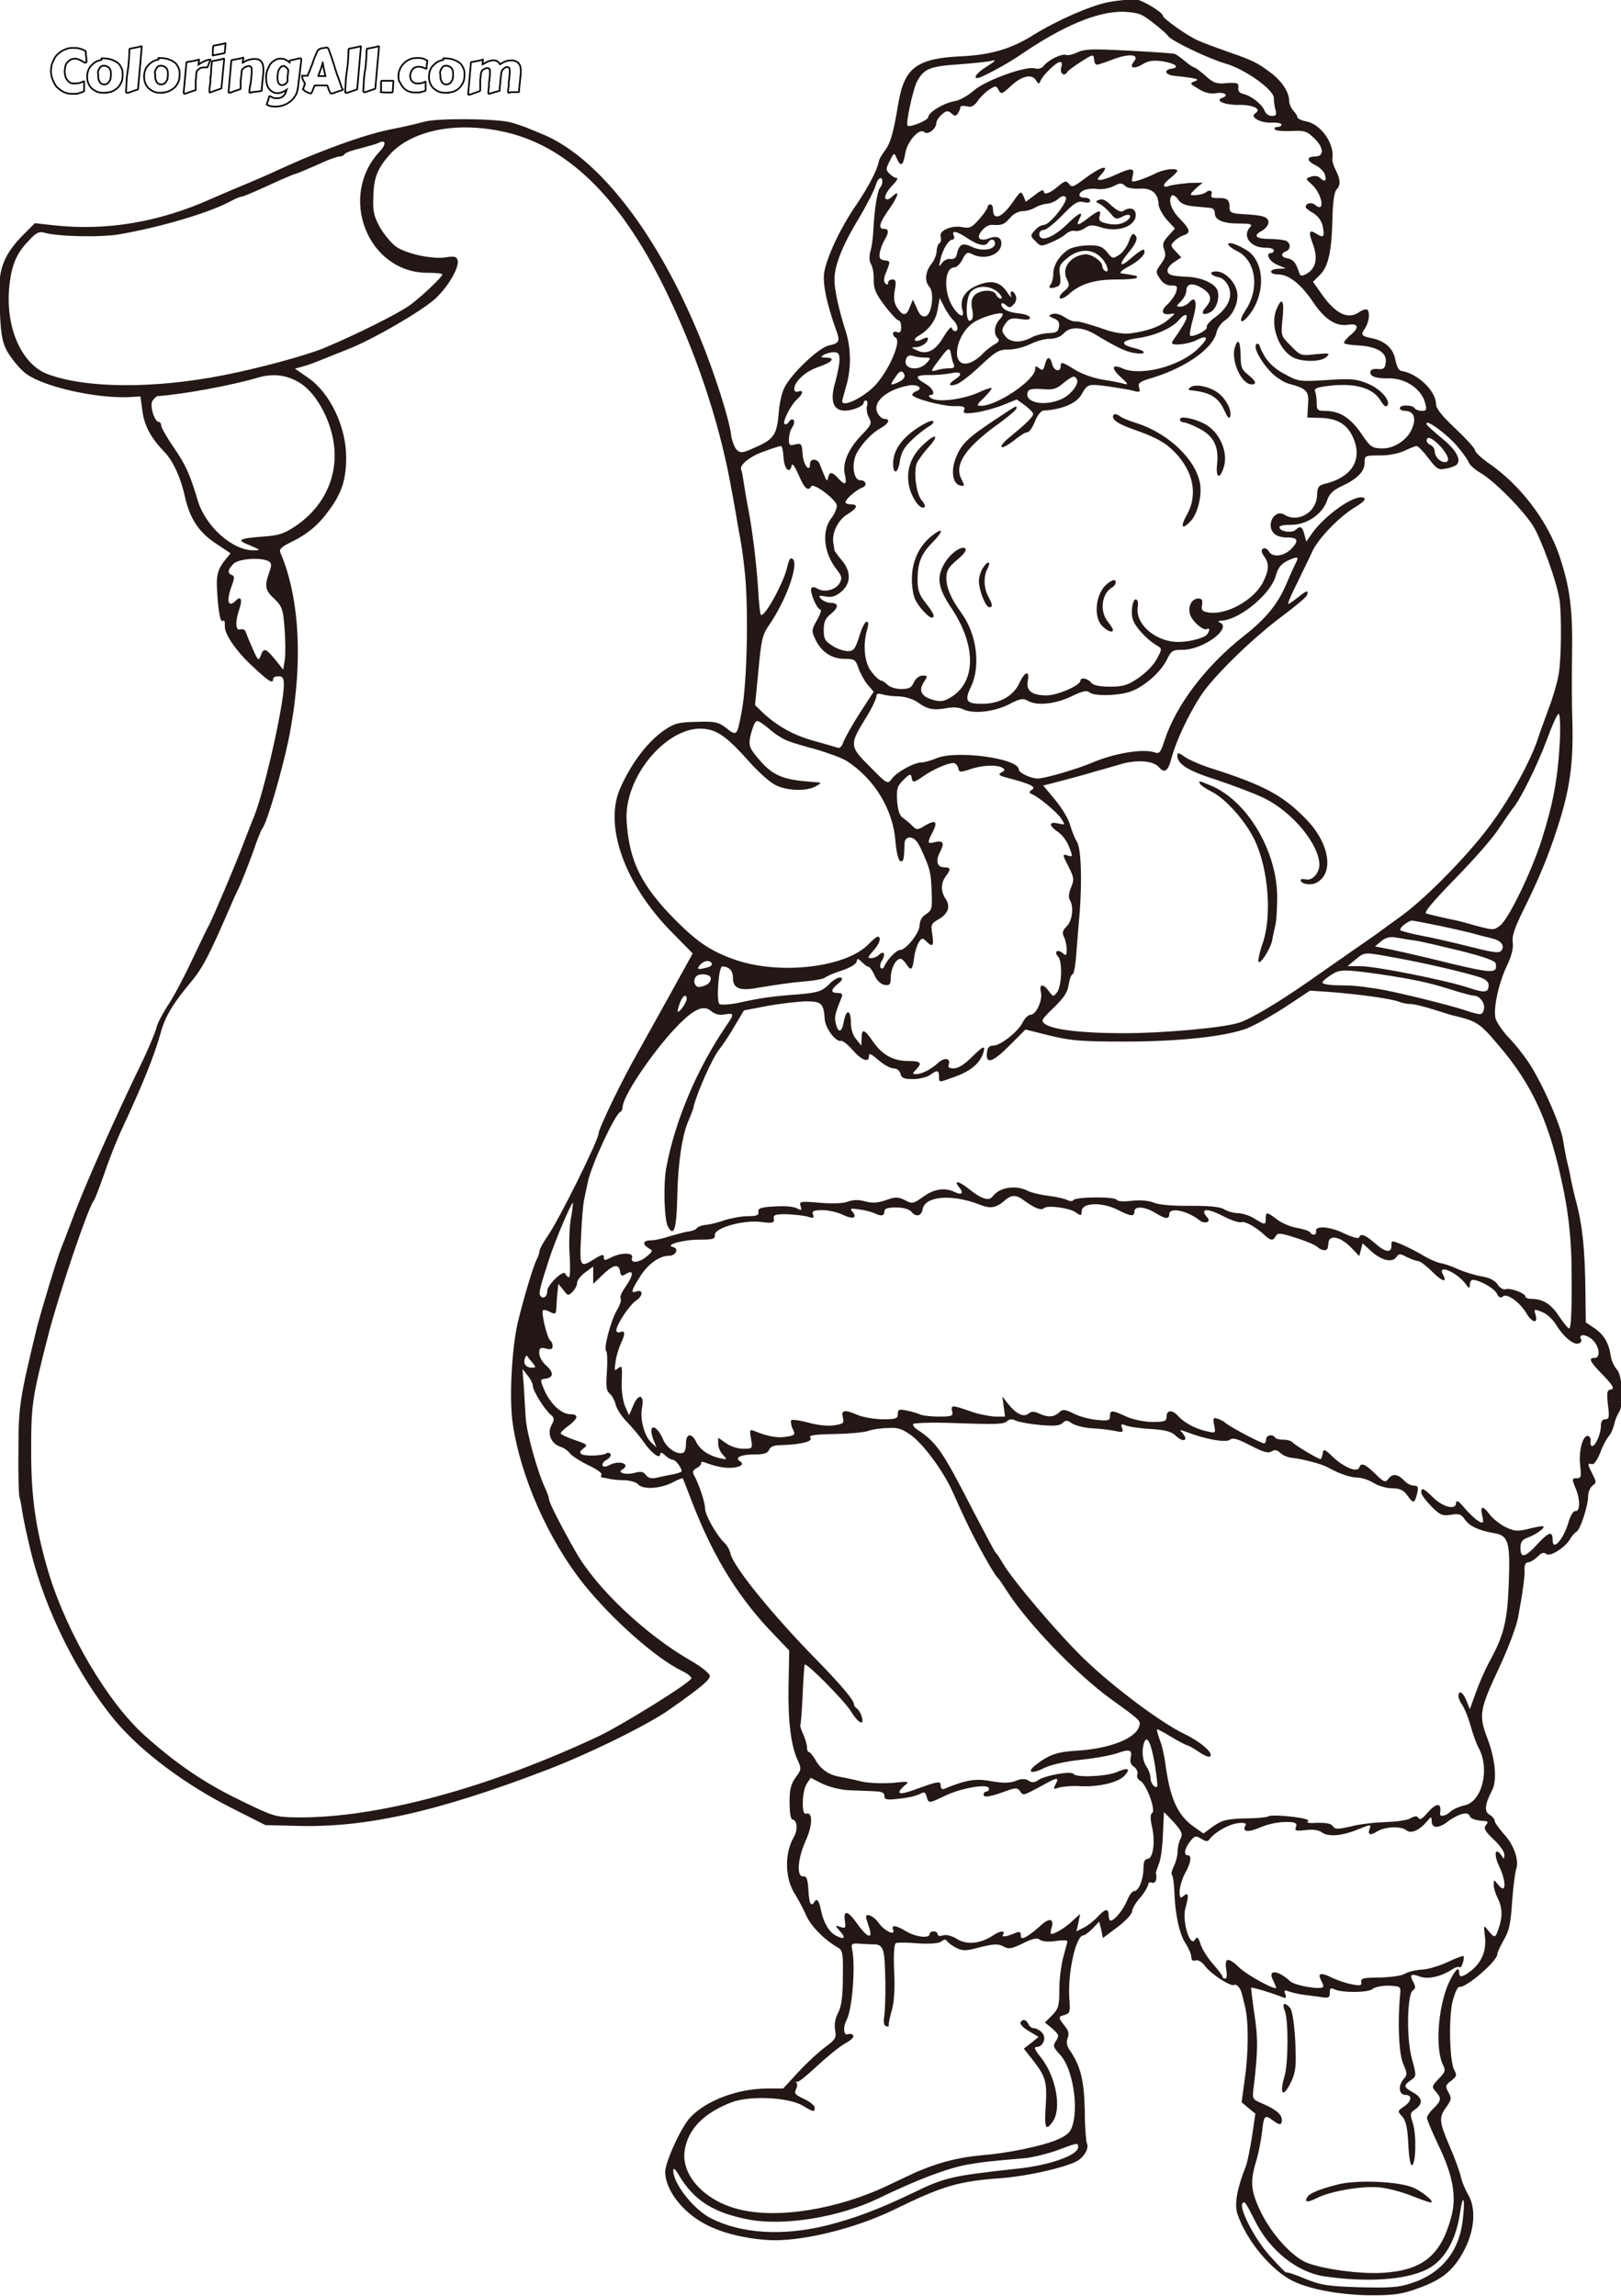 <svg xmlns="http://www.w3.org/2000/svg"  viewBox="0 0 483.7 685.2"><path d="M15.2 21.3c0-.6.1-1.3.2-1.9.2-.6.4-1.1.7-1.7s.6-1 1-1.4.9-.8 1.4-1.1 1.1-.5 1.6-.7 1.2-.2 1.9-.2c.5 0 1 0 1.4.1s.7.2 1 .3c.3.1.5.2.7.3s.4.2.5.4v.6s0 .5.1.8 0 .6.1.9v.9s-.1.1-.2.1h-.2c-.1 0-.3-.1-.5-.2s-.4-.3-.7-.4c-.2-.1-.5-.3-.8-.4-.3-.1-.6-.2-1-.2-.5 0-.9.1-1.3.3-.4.2-.7.5-1 .8s-.5.7-.6 1.2-.2 1-.2 1.5.1.9.2 1.4.3.8.5 1.1.5.6.8.8.7.3 1.1.3h.9s.5-.1.7-.1.4-.1.7-.2.4-.2.7-.3h.2v2.9c-.3.2-.6.3-.9.4l-.9.3c-.3.1-.7.1-1 .1h-.9c-.8 0-1.6-.2-2.3-.5-.7-.3-1.3-.8-1.9-1.3s-.9-1.2-1.3-2-.7-2-.7-2.9zm15.8 6.4c-.8 0-1.6-.1-2.2-.4s-1.1-.6-1.6-1.1c-.4-.4-.7-1-.9-1.5s-.3-1.2-.3-1.8.1-1.2.3-1.8.5-1.1.9-1.5c.4-.4.8-.8 1.3-1.1.5-.3 1.1-.5 1.7-.6.1 0 .1 0 .1-.1v-.4h.1c1.1 0 2.1.1 2.9.4.8.3 1.4.6 1.9 1s.8 1 1.1 1.6.3 1.2.3 1.9c0 .9-.1 1.7-.4 2.3s-.7 1.3-1.2 1.7-1.1.8-1.8 1.1c-.8.1-1.5.3-2.2.3zm-1.7-5c0 .3 0 .6.1.9s.2.6.3.8.4.5.6.6c.3.2.6.2.9.2.3 0 .5-.1.7-.2.2-.1.4-.2.5-.4l.4-.6s.2-.4.2-.7.1-.5.1-.7v-.6c0-.3 0-.6-.1-.9s-.2-.6-.4-.8-.4-.4-.7-.5-.6-.2-.9-.2c-.4 0-.6.1-.9.3s-.4.5-.6.8-.2.6-.3 1c.2.5.1.8.1 1zm9-2.9l.2-2.4s.1-1.6.1-2.4c0-.2 0-.3.1-.4 0-.1.1-.1.2-.1l1.6-.3s1.1-.2 1.6-.4h.1c.1 0 .1 0 .1.1l-1.1 12.6v.1c0 .1 0 .1-.1.1s-.1.1-.3.1l-2.3.8c-.1 0-.1.1-.3.1h-.3c-.1 0-.2 0-.2-.1s-.1-.1-.1-.2v-.1c0-.6.1-1.2.1-1.7s.1-1.2.1-1.8.1-1.2.2-1.9.2-1.3.3-2.1zm9.7 7.9c-.8 0-1.6-.1-2.2-.4s-1.1-.6-1.6-1.1c-.4-.4-.7-1-.9-1.5s-.3-1.3-.3-1.9.1-1.2.3-1.8.5-1.1.9-1.5c.4-.4.8-.8 1.3-1.1.5-.3 1.1-.5 1.7-.6.1 0 .1 0 .1-.1v-.4h.1c1.1 0 2.1.1 2.9.4.8.3 1.4.6 1.9 1s.8 1 1.1 1.6.3 1.2.3 1.9c0 .9-.1 1.7-.4 2.3s-.7 1.3-1.2 1.7-1.1.8-1.8 1.1c-.7.2-1.5.4-2.2.4zm-1.7-5c0 .3 0 .6.1.9s.2.6.3.8.4.5.6.6c.3.2.6.2.9.2.3 0 .5-.1.7-.2.2-.1.4-.2.5-.4l.4-.6s.2-.4.2-.7.1-.5.1-.7v-.6c0-.3 0-.6-.1-.9s-.2-.6-.4-.8-.4-.4-.7-.5-.6-.2-.9-.2c-.4 0-.6.1-.9.3s-.4.5-.6.8-.2.6-.3 1c.2.5.1.8.1 1zm15.6-2.6h-.9c-.3 0-.5 0-.8.1-.3 0-.5.1-.7.3s-.4.3-.6.5c-.2.2-.3.5-.3.9s-.1.8-.1 1.1c0 .3 0 .5-.1.7v3.1s0 .1-.1.1c0 0-.1.1-.3.1l-2.3.8c-.1 0-.1.1-.3.1s-.2.1-.3.1c-.1 0-.2 0-.2-.1s-.1-.1-.1-.2l.8-8.7c0-.2 0-.3.1-.4 0-.1.1-.1.2-.1.5-.1 1.1-.2 1.7-.3s1.1-.2 1.7-.4h.1v.4s0 .2-.1.4c0 .2-.1.4-.1.7l.9-.6 1-.5.9-.3c.3-.1.6-.1.8-.1l-.9 2.3zm.9 3.4c.1-.8.2-1.6.2-2.4s.1-1.6.2-2.4c0-.2 0-.3.1-.4 0-.1.1-.1.2-.1.5-.1 1-.2 1.6-.3.5-.1 1.1-.2 1.6-.4h.1c.1 0 .1 0 .1.1l-.8 8.4c0 .2 0 .3-.1.4s-.1.1-.2.1l-1.5.5s-1 .4-1.6.6h-.1c-.1 0-.1 0-.1-.1v-.8c0-.2 0-.5.1-.8s0-.6.1-.9l.1-.9v-.6zm.7-7v-1.7s0-.4.1-.7c0-.2 0-.3.1-.4 0-.1.1-.1.2-.1.5-.1 1-.2 1.6-.3.5-.1 1.1-.2 1.6-.4h.1s0 .1.1.1l-.2 2.4c0 .2 0 .3-.1.4 0 .1-.1.1-.2.1l-1.5.3s-1 .2-1.6.3c0 .1-.1.1-.2 0zm11.8 11c-.1 0-.1 0-.3.1l-.3.1c-.1 0-.2 0-.2-.1-.1 0-.1-.1-.1-.2v-.1c0-.3.1-.6.1-.8 0-.2 0-.4.1-.6 0-.2 0-.4.1-.5 0-.2 0-.4.1-.6 0-.2.1-.5.1-.8 0-.3.1-.7.1-1.2l.1-.9v-1.4c0-.2-.1-.3-.1-.4l-.3-.3s-.3-.1-.4-.1c-.1 0-.3 0-.6.1l-.7.3s-.4.3-.6.5c-.2.2-.3.5-.3.8 0 .4-.1.8-.1 1.1 0 .3-.1.6-.1.8 0 .2 0 .4-.1.5v2.7s0 .1-.1.1c0 0-.1.1-.3.1l-2.3.8c-.1 0-.1.1-.3.1s-.2.1-.3.1c-.1 0-.2 0-.2-.1-.1 0-.1-.1-.1-.2l.8-9c0-.2 0-.3.1-.4 0-.1.1-.1.2-.1l1.6-.3c.6-.1 1.1-.2 1.6-.4h.1v.4s0 .2-.1.4c0 .2-.1.4-.1.7.4-.2.8-.4 1.1-.6.4-.1.7-.3 1-.3l.9-.2h.8c.8 0 1.4.3 1.8.8.4.5.6 1.3.6 2.3v.9l-.4 3.8c0 .2 0 .5-.1.7v.9c0 .1 0 .1-.1.1 0 0-.1.1-.3.1l-2.4.3zm13.6-1.3c-.1.6-.2 1.1-.4 1.6s-.5 1-.8 1.4c-.3.4-.7.8-1.1 1.1-.4.3-.8.6-1.3.8-.4.2-.9.4-1.4.5s-.9.2-1.4.2h-.8s-.5-.1-.8-.1-.5-.1-.7-.2l-.6-.3s0-.1.1-.3c0-.2.1-.4.2-.6l.2-.7s.1-.5.2-.7c0-.1 0-.1.1-.2h.2l.5.3.5.2c.2 0 .4.1.5.1h.7c.4 0 .8-.1 1.1-.2s.6-.4.8-.6.4-.5.5-.8l.3-.9c-.4.3-.8.5-1.3.7s-.9.3-1.3.3c-.6 0-1.1-.1-1.6-.4-.4-.2-.8-.6-1.1-1s-.5-.9-.6-1.4c-.1-.5-.2-1.1-.2-1.7 0-.5 0-.9.1-1.4.1-.5.2-.9.4-1.3l.6-1.2c.2-.4.5-.7.9-1s.7-.5 1.1-.7.8-.2 1.3-.2 1 .1 1.4.3c.4.2.8.5 1.2.8v-.4l.1-.1s.1 0 .2-.1c.1 0 .2 0 .4-.1l.6-.1s.5-.1.8-.2.6-.1.9-.2h.2c.2 0 .3.1.3.4v.2l-1 8.2zm-2.9-5.3l-.2-.4s-.2-.3-.4-.4-.3-.2-.4-.3-.3-.1-.5-.1-.5.1-.7.3-.4.5-.6.8-.2.7-.3 1.2c-.1.4-.1.9-.1 1.3 0 .3 0 .5.1.8 0 .2.1.5.2.7s.2.3.4.4c.2.1.4.2.6.2.4 0 .7-.1 1-.3.3-.2.5-.5.7-.9v-1c0-.2 0-.5.1-.9 0-.3.1-.7.1-1.2v-.2zm4.4 5.7c.1-.2.2-.3.2-.5.1-.2.2-.4.2-.6l.2-.6-.3-.5-.3-.6s-.2-.4-.2-.6-.1-.4-.1-.6h1.7c.1-.4.3-.7.4-1s.3-.6.4-1 .3-.7.4-1 .3-.7.4-1.1c.2-.7.5-1.4.7-1.9s.5-1.1.7-1.5l.1-.2.2-.1s.1-.1.2-.1.1 0 .1-.1c0 0 .1 0 .3-.1s.3-.1.5-.1.4-.1.6-.1.4-.1.5-.1h.2c.1 0 .2 0 .3.1.1 0 .1.1.2.3.3.7.6 1.5.9 2.4.3.9.6 1.8.9 2.8.2.6.3 1.1.5 1.6s.3 1 .5 1.4.3.9.5 1.4.3 1 .5 1.5c.1.2.1.4.2.5l.2.3s.1.1.1.2v.1s-.1.1-.2.1l-1.9.6-.4.2s-.3.1-.4.1-.2.1-.3.1h-.3c-.1 0-.1 0-.2-.1l-.1-.1c-.1-.2-.1-.4-.2-.5l-.2-.5-.2-.5s-.1-.4-.2-.6c0 0 0-.1-.1-.1h-3.7l-.5 1.2s-.3.8-.5 1.1c0 0 0 .1-.1.1h-.2c-.6-.2-1-.4-1.4-.6s-.5-.5-.8-.7zm5.9-7.9c-.1.5-.3 1-.4 1.4-.1.4-.3.8-.4 1.1-.1.3-.2.6-.3.8-.1.2-.1.4-.2.5v.2h2.1l-.2-.9s-.1-.6-.2-.9-.1-.7-.2-1-.1-.8-.2-1.2zm7.4 1.1l.2-2.4.1-2.4c0-.2 0-.3.1-.4 0-.1.1-.1.2-.1l1.6-.3s1.1-.2 1.6-.4h.1c.1 0 .1 0 .1.1l-1.1 12.6v.1c0 .1 0 .1-.1.1s-.1.1-.3.1l-2.3.8c-.1 0-.1.1-.3.1h-.3c-.1 0-.2 0-.2-.1-.1 0-.1-.1-.1-.2v-.1c0-.6.1-1.2.1-1.7l.1-1.8s.1-1.2.2-1.9.2-1.3.3-2.1zm5.4 0l.2-2.4.1-2.4c0-.2 0-.3.1-.4 0-.1.1-.1.2-.1l1.6-.3s1.1-.2 1.6-.4h.1c.1 0 .1 0 .1.1l-1.1 12.4v.1c0 .1 0 .1-.1.1s-.1.1-.3.1l-2.3.8c-.1 0-.1.1-.3.1h-.3c-.1 0-.2 0-.2-.1-.1 0-.1-.1-.1-.2v-.1c0-.6.1-1.2.1-1.7l.1-1.8s.1-1.2.2-1.9.3-1.1.3-1.9zm4.6 7.7v-2.9c0-.2 0-.3.1-.4 0-.1.1-.1.2-.1h3.3s.1.1.1.2l-.2 2.8c0 .2 0 .3-.1.4 0 .1-.1.1-.2.1h-1.5c-.5 0-1 0-1.7-.1zm5.2-4.6c0-.8.1-1.5.4-2.2.3-.7.7-1.3 1.2-1.8s1.1-.9 1.8-1.2c.7-.3 1.4-.4 2.2-.4.5 0 1 0 1.4.1s.7.2.9.3c.2.1.4.2.5.3.1.1.2.1.2.1v.3c0 .2-.1.3-.1.6 0 .2-.1.4-.1.7v.7l-.1.1c-.1 0-.2 0-.3-.1-.1 0-.3-.1-.5-.2s-.4-.1-.7-.2l-.8-.1c-.4 0-.7.1-1 .2-.3.1-.6.3-.8.6s-.4.5-.5.9c-.1.3-.2.7-.2 1.1 0 .4.1.7.2 1 .1.3.3.5.5.7s.5.3.7.4.6.1.9.1c.4 0 .7 0 1.1-.1.4-.1.7-.2 1-.4h.2v2.6c-.2.1-.4.3-.7.3s-.5.2-.8.2c-.3.1-.5.1-.8.1h-.8c-.7 0-1.3-.1-1.9-.3s-1.1-.6-1.5-1c-.4-.4-.8-.9-1-1.5-.5-.5-.6-1.2-.6-1.9zm14.1 4.8c-.8 0-1.6-.1-2.2-.4-.6-.3-1.1-.6-1.6-1.1-.4-.4-.7-1-.9-1.5s-.3-1.2-.3-1.8.1-1.2.3-1.8.5-1.1.9-1.5c.4-.4.8-.8 1.3-1.1.5-.3 1.1-.5 1.7-.6.1 0 .1 0 .1-.1v-.4h.1c1.1 0 2.1.1 2.9.4.8.3 1.4.6 1.9 1s.8 1 1.1 1.6.3 1.2.3 1.9c0 .9-.1 1.7-.4 2.3s-.7 1.3-1.2 1.7c-.5.5-1.1.8-1.8 1.1-.7.1-1.4.3-2.2.3zm-1.6-5c0 .3 0 .6.1.9.1.3.2.6.3.8.2.3.4.5.6.6.3.2.6.2.9.2.3 0 .5-.1.7-.2.2-.1.4-.2.5-.4l.4-.6c.1-.2.2-.4.2-.7.1-.2.1-.5.1-.7v-.6c0-.3 0-.6-.1-.9-.1-.3-.2-.6-.4-.8s-.4-.4-.7-.5c-.3-.1-.6-.2-.9-.2-.4 0-.6.1-.9.3s-.4.5-.6.8-.2.6-.3 1c.1.5.1.8.1 1zm21.1 4.8c-.1 0-.1 0-.3.1l-.3.1c-.1 0-.2 0-.2-.1-.1 0-.1-.1-.1-.2v-.1c0-.4.1-.8.1-1 0-.3.1-.5.1-.6v-1.2s0-.4.1-.6c0-.3.1-.6.1-1 0-.2 0-.5.1-.7v-1.3c0-.2-.1-.4-.1-.5s-.2-.3-.3-.3-.3-.1-.4-.1c-.1 0-.3 0-.4.1s-.4.1-.5.3l-.5.5s-.2.4-.3.7c-.1.7-.1 1.2-.2 1.7s-.1.9-.1 1.3-.1.6-.1.9c0 .2 0 .4-.1.6v.9s0 .1-.1.1c0 0-.1.1-.3.1l-2.1.6c-.1 0-.1 0-.3.1l-.3.1c-.1 0-.2 0-.2-.1-.1 0-.1-.1-.1-.2v-.1c0-.4.1-.8.1-1 0-.3 0-.5.1-.6v-1.2s0-.4.1-.6c0-.3.1-.6.1-1 0-.2 0-.5.1-.7v-1.3c0-.2-.1-.4-.1-.5-.1-.1-.1-.3-.3-.3s-.2-.1-.4-.1c-.1 0-.3 0-.5.1l-.6.3c-.2.1-.4.3-.5.5-.2.2-.2.5-.3.8 0 .4-.1.8-.1 1.1 0 .3-.1.5-.1.7v3.2s0 .1-.1.1l-.1.1s-.1.1-.2.1l-2.3.8c-.1 0-.1.1-.3.1s-.2.1-.3.1c-.1 0-.2 0-.2-.1-.1 0-.1-.1-.1-.2l.8-9c0-.2 0-.3.1-.4 0-.1.1-.1.2-.1l1.6-.3c.6-.1 1.1-.2 1.6-.4h.1v.1l-.1 1.3c.2-.1.5-.2.7-.4.3-.1.6-.3.8-.4l.9-.3c.3-.1.6-.1.9-.1.4 0 .8.1 1.1.3.3.2.6.5.8.9l.8-.5.9-.4c.3-.1.6-.2.9-.2s.6-.1.9-.1c.4 0 .7.1 1 .2s.6.3.9.5c.2.2.4.6.6.9.1.4.2.9.2 1.4v.9l-.4 3.8c0 .2 0 .5-.1.7v.9c0 .1 0 .1-.1.1 0 0-.1.1-.3.1h-2z" stroke="#000" stroke-width=".5" stroke-miterlimit="10" fill="none"/><path d="M330.5.7c-5.1 1-15.2 5.4-22.4 9.9-6.4 4-12.6 5.8-21.2 6.2-13.3.6-17 3.4-18.8 13.8-1.5 9.1-2.4 12.2-4.1 14.4-.9 1.2-1.8 2.7-1.8 3.4-.6 2.6-3.1 7.4-6.6 12.6-5 7.2-9.1 16.2-9.7 20.6-.4 3.5.9 9.3 3.5 16.6 1.4 3.7 1.1 4.2-2.1 4.9-2.9.6-11 8.2-13.2 12.5-.8 1.5-1.5 4.7-1.7 7.2-.5 6.7-1.4 8.2-6.6 10.5-4.1 1.9-4.7 2-5.9 1-.7-.7-1.6-2.9-1.8-5-.7-4.8-5-18.3-9.2-28.5-12.6-30.8-29.9-53.3-46.4-60.5-1.1-.4-3-1.3-4.4-1.8-1.3-.6-3.9-1.5-5.8-2-4.2-1.1-21.5-1.3-25.6-.2-3.1.8-4.2 1.1-11 2.5-5.8 1.2-14.6 4.2-25.7 8.8-.9.4-4.1 1.8-7.2 3.2-3 1.4-7.4 3.3-9.6 4.2-2.2.9-6.7 2.8-10.1 4.3-15.6 7-31.4 9.7-47.3 7.9l-5.4-.6-3.8 3.8c-5.2 5.4-7 9.7-6.8 16.8.3 13.2.7 15.5 3.5 19.4 1.4 2 3.4 4.2 4.6 5 5.2 3.8 20.6 7.3 30.4 6.9l3.6-.2.6 4.4c.6 4.4 2.6 8.1 6.6 12.2 2.6 2.7 4.9 7.8 6.1 13.4 1.4 6.3 4.1 10.5 9.1 13.8l4.5 3-2.1 2.6c-1.5 2.1-2 3.5-2 6.6.2 6.3.9 11.5 1.7 11 .6-.3.7-.1.7 1.7-.1 2.2 3.4 7.3 7.8 11.4 5.3 5 6.6 5.8 6.6 4.2 0-.5.7-.8 1.6-.8 1.3 0 1.6.6 1.6 2.6 0 5.8-5.7 31.2-8.8 39-1 2.4-2.6 6.6-3.6 9.2-2.2 5.8-8.8 21.3-9.9 23.4-.5.8-2.8 5.7-5.3 10.9-2.5 5.3-5.7 11.3-7.2 13.4-1.4 2.2-2.9 5-3.2 6.3-.3 1.4-3 7.8-6.2 14.2-7.1 14.9-14.4 31.3-18 40.6-1.5 3.9-3.4 9-4.3 11.2-1.5 3.9-5.8 18.2-7.2 23.6-5.1 21.1-5.5 23.4-5.5 36.5-.1 7 .1 13.4.3 14 .2.6.6 2.5.8 4.1.4 2.6 1.3 6.7 2.5 11.8 4.3 17.8 14.2 37.6 25.4 51 7.8 9.2 20.7 18.9 34.8 26l9.9 5 8.4.2c20.8.8 42.5-4 75.4-16.6 12.6-4.8 30.5-13.6 36.8-18.1 9.4-6.6 12-8.8 12-10 0-.7-2.3-2.6-5.4-4.4-13.8-7.9-28.5-21.8-34.7-32.8-4.6-8.1-7.9-14.7-7.9-15.6 0-.6-.6-2.1-1.2-3.4-2.3-5-5.4-16.2-5.7-20.5-.2-2.5-.4-6.8-.6-9.7l-.4-5.2 1.5 1.9c.9 1 1.6 2.5 1.6 3.2 0 1.4 3.6 7.2 5.4 8.6 1 .9 1.1 1.3.2 3-1.4 2.5-.2 5.6 2.6 6.5 1 .3 2.3 1.2 2.9 2 .6.8 3 2.3 5.4 3.5 2.5 1.1 4.2 2.4 4 2.8-.3.5-.2.8.2.9.3 0 1.4.2 2.2.4.9.2 3 .4 4.6.4 1.7.1 3.4.6 3.9 1.2 1.3 1.6 6.3 1.4 10-.4 1.7-.9 3.2-1.5 3.3-1.4s1.6 3.9 3.4 8.6c6.2 15.7 13.8 27.8 24.2 38.4l4.2 4.4-.2 10.3c-.2 10.8.7 18.2 2.8 22.6 1.1 2.4 1 2.7-.7 5-1.4 2-1.8 3.5-1.8 7.4 0 2.7.3 5 .8 5.1 1.5.2 1.8 3.1.4 5.4-2.8 4.9-2.6 12.5.6 17.2.7 1.1 2.1 3.7 3 5.7 1.4 3.4 5.4 7.5 9.7 10 1.4.8 1.5 1.9 1.4 8.8 0 5.8-.4 8.6-1.4 10.6-.9 1.7-1.2 3.5-.9 5.2.4 2.3.1 2.8-2.9 5-1.8 1.3-5.4 4.6-8 7.4l-4.6 5h-4.7c-8.7 0-18.2 3.5-23 8.6-2.7 2.8-7.5 13.3-7.5 16.3 0 5.4 5.3 12.2 12.2 15.7 4.6 2.4 11 4.1 18.2 4.6 9.4.7 25.9-3.2 38-9.1 14.6-7.1 18.8-8.4 32.4-9.4 7.4-.6 18-3 21.8-4.9 2.4-1.2 4-4.1 3.2-5.5-.2-.4-.6-4.7-.6-9.6-.2-9-1.2-13.3-4.4-18-1-1.4-1.2-2.6-.7-3.8.5-1.3.2-2.3-1-3.7-1.9-2.5-1.9-2.6.2-3.2 1.4-.4 1.6-.9 1.3-4.7-.6-7.4 1.9-19 4.2-19 .4 0 1.6-.9 2.7-2l2-2.1.6 2.4.5 2.5 4.4-3.3c2.4-1.8 4.3-3.9 4.3-4.6 0-.7 1-2.6 2.4-4.1 1.3-1.5 2.3-3.3 2.4-3.9 0-.6.5-.9 1.2-.6 1 .3 1.6-1.2 1.1-3 0-.1.4-1.3.9-2.6.6-1.4 1.1-5.3 1.2-8.8.2-3.5.3-6.5.3-6.6.1-.1 1.4 1.3 3 3 2.3 2.6 2.7 3.4 2 4.8-.5.9-.9 2.6-.9 3.8 0 1.2-.5 3.2-1.1 4.4-.6 1.2-.9 2.4-.6 2.6.3.3.6 2.4.7 4.6.2 6.8 1.4 12.8 3.3 15.8 1 1.5 1.8 3.4 1.8 4.2 0 .9.4 1.2 1.2 1 .7-.3 1.9.3 2.9 1.7 2.1 2.6 7.7 6.2 8.7 5.6.6-.4 1.8.8 2.2 2.4.1.4.6 2.2 1 4 1.1 4.3 1.1 13.8-.1 21.9l-.9 6.7 2 1.7 2.1 1.7-1 6.8c-.6 3.8-1.4 7.7-1.8 8.8-2.6 6.5-3.5 11.2-2.6 14.2 2.6 7.9 10.1 17 16.7 20.2 5.4 2.6 14.8 4.2 23.7 4.2 6.5 0 9-.4 13.6-2.1 7.3-2.6 10.6-5.4 13.8-11.5 3.1-6.1 3.5-12.5 1-16.6-.8-1.4-1.8-3.7-2.1-5.2-.3-1.4-1.8-5.6-3.3-9-3.2-7.5-3.3-8.6-1-11.8 1.5-2.1 1.6-2.6.6-4.4-1-1.8-.9-2.1.8-3.4 1.7-1.3 1.8-1.7.9-3.3-1.4-2.8-1.7-16.4-.3-21 .6-2.1 1.4-3.8 1.8-3.7 2 .4 11.4-7.7 11.4-9.8 0-.5.9-2.4 1.9-4.2 1.6-2.6 2.1-5 2.5-11.3.3-4.4.9-8.8 1.2-9.8 1-2.6-.7-7.5-3.8-10.7-1.4-1.6-2.6-3.3-2.6-3.8s-.7-1.3-1.5-1.8c-1.7-.9-1.4-3.2.7-7.2 1.6-3 1-9.3-1.3-15.4-2.7-7.1-2.5-8.6 3.5-21.4 2.6-5.5 5.1-12.2 5.6-14.9 1.4-7.5 2.1-12.6 1.9-14.6 0-1 .4-1.8 1-1.8s1.9-.7 2.9-1.7c1.2-1.2 1.9-1.4 2.6-.8 1.1 1 5.8-2 7.2-4.6.4-.7 1.2-1.7 1.8-2 1.2-.7 3.5-7.8 3.5-10.8 0-1.1.6-2.4 1.3-3 1.2-.9 1.2-1.1 0-3.4-1.5-3-1.6-3.4-.2-3 .6.2 1.5-1 2.5-3.4.8-2.2 2-4.4 2.6-5 .6-.6 1.3-2.3 1.6-3.6.3-1.4 1-2.9 1.4-3.5 1.4-1.8 1.1-10.9-.6-12.7-.8-.9-1.6-2.6-1.8-3.8-.6-4.2-2.1-6.6-4.8-8.5l-2.7-1.8-.1-8c-.1-13.8-.9-21.5-3.2-29.6-.3-1.4-.8-3.3-1-4.4-.2-1.1-.6-3.4-1.1-5.2-.5-1.8-1-5-1.4-7.2-.6-4.3-6.6-18-10.7-23.8-1.3-1.9-3.8-5.1-5.7-7-1.8-1.9-3.4-4.4-3.7-5.4-.8-2.8.8-10.4 3.3-15.7 1.5-3.1 2-5.3 1.8-7-.3-2 .5-4.3 3.4-10.2 4.2-8.5 7-15 9.9-24 3.7-11.4 4.8-18.9 4.5-31.5-.2-4.9-.2-14.1-.1-20.5.2-13.4-.6-19.7-3.8-29.3-3.6-10.6-11.9-21.4-21.4-27.8-1.8-1.3-3.6-2.9-3.8-3.7-.2-.8-3-3.8-6-6.6-3.8-3.6-5.6-5.8-5.6-7.1 0-3.9-5.5-9.2-10.3-9.9-.8-.1-1.4-1.3-1.8-3.2-.6-3.4-2.9-5.6-6.7-6.5-3.5-.7-3.8-1-2.4-3 1.2-1.8 1.6-4.7.7-5.6-.3-.2-1.3 0-2.2.6-3.5 2.6-7.3.7-11.6-5.5l-2.4-3.4 2.1-2.1c2.5-2.5 3.5-7.1 3.7-17.1.1-4.6.6-7.8 1.2-8.3 1.3-1.4 1.2-3-.2-5.8-.7-1.3-1.2-3-1-3.6.6-4.4-3.5-10.2-7.9-11-1.4-.2-2.6-.9-2.6-1.3s-.6-1.3-1.2-1.9c-.6-.7-1.2-1.9-1.2-2.8 0-2.6-2.1-5.9-5.4-8.4-4.1-3.1-5.5-3.8-12.8-6.3-3.4-1.2-7.4-2.7-9-3.4-3.4-1.5-10.5-6.6-10.5-7.4 0-1-5.9-4.6-8.4-5-1.8.2-5.2.4-8.1 1zm13.6 6.1c2.2 1.7 4.1 3.4 4.4 3.9.8 1.4 12.3 6.9 17.3 8.3 5.8 1.7 14.3 7.8 14.3 10.2 0 1 .2 2.6.5 3.6.4 1.4.2 1.8-1.1 1.8-1 0-1.8-.7-2.2-1.6-.6-1.8-4-4.5-6.4-5-1-.2-1.5-.8-1.4-1.8.2-1.4-.2-1.6-3.4-1.4-3.1.3-4 0-6.4-2.2-1.6-1.4-3.1-2.5-3.4-2.5-.3 0-1.6-.9-2.9-2-1.3-1.1-2.7-2.1-3.2-2.1-2.9-.3-10.8-.8-18-1.1-6.2-.3-8.9-.2-10.6.7-1.3.6-2.8 1-3.4.8-1.3-.5-5.3 1.4-6.8 3.3-.6.7-1.6 1-2.6.7-2.6-.8-14.6 3.5-18.2 6.6-1.7 1.5-4.3 3-5.8 3.2-3.4.6-7.8 3.4-7.8 4.7 0 1-5.4 3.2-6.2 2.6-.6-.6 1.6-10.6 2.7-12.9 2.1-4.1 3.9-4.8 12.6-5.4 4.4-.3 8.9-.8 10-1.1 1.3-.3.8.2-1.4 1.6-3 1.8-4.5 3.6-3 3.6 1 0 8.8-4.2 12.3-6.6 13.1-9 23.4-13.3 31.2-13.2 4.7.3 5.4.6 8.9 3.3zm-16.2 12.4c.7-.2 3-1 5.1-1.8 4.4-1.5 7-1 5.4.9-1.6 1.9-.2 2.5 2.5.9 1.8-1.1 3.3-1.3 6-.9 3.8.6 5.3 1.8 2.7 2.2-2.4.3-2 1.8.6 2.1 1.2.1 3.5.4 5 .6 2.3.4 2.6.6 1.2 1.1-1.4.5-1.4.7 1.2 2.2 1.9 1.2 3.5 1.6 5.4 1.3 2.5-.4 3.8.7 1.7 1.4-2.3.8.6 2.1 4.6 2.1 4.6-.1 7.3 1.2 5.3 2.5-1.8 1 1.3 2.9 4.7 2.8 1.8-.1 3.1.2 3.1.6s-.6.7-1.3.7c-.6 0-1 .3-.7.7.2.4 2.4.6 4.8.5 3.8-.2 4.6-.1 6.8 2 3 2.8 3.3 5.6.4 5.6-2.6 0-2.6 1.3.3 2.7 1.3.7 2.5 1.9 2.7 2.9.5 1.8-.2 2.1-1.6.7-.5-.5-1.7-.6-2.6-.3-1.7.6-1.7.6.3 2.4 3.1 2.9 4 8.6 1 6.1-1.1-1-2.9-.6-2.9.6 0 .3 1 1.1 2.3 1.8 1.4.9 2.4 2.2 2.8 3.9.6 3.2.3 3.6-1.8 2.3-2.3-1.5-2.6-.7-1 3.4 1.4 4.2.7 7-2.2 8.6-1.4.7-1.7.6-2.1-.6-.9-2.8-1.7-3.8-3.4-4.1-1.9-.3-2.2-1.4-.5-2.1 1.6-.6 1.5-2.6-.1-3.2-.7-.2-2.8-.5-4.7-.5-4.2 0-5.1-1-2.4-2.4 1.1-.6 2-1.8 2-2.5 0-1.7-1.6-2.2-7.6-2.5-3.5-.2-4-.5-4-2 0-2.3-.7-2.9-3.5-2.8-1.8 0-2.2-.2-1.9-1.1.4-1.1-.6-1.5-1.7-.6-.7.7-4.5 1.2-4.5.6 0-.2.8-1.1 1.8-2l1.8-1.5-4 .1c-2.2.2-4.8.5-5.8.8-2.5.9-2.3-.4.2-2.3 1.1-.9 2-1.8 2-2.1 0-1-4.2-.5-6.6.8-1.4.7-3.6 1.6-4.9 2-2.2.6-2.3.6-1.8-1.3.6-2.5-.3-2.5-5-.4-1.9.9-4 1.6-4.7 1.6-1 0-1-.2.1-1.4 3.2-3.5.3-2.8-5 1.2-3.1 2.3-3.6 2.5-4.4 1.4-.9-1.1-1.2-1-3.4.8-2.6 2.2-4.2 2.6-4.2 1.2 0-.4-1.2.1-2.6 1.3l-2.7 2-.7-1.7c-.7-1.6-.9-1.5-3.1 1.7-3.4 4.9-6 5.8-6 2.2 0-.8-.3-1.4-.8-1.4-.4 0-.8.3-.8.8 0 .4-1.1 2-2.5 3.6-2.2 2.5-2.9 2.8-4.9 2.4-3.3-.7-7.2 1-6.6 2.8.2.8.1 1.7-.4 2-.4.2-.8 1.4-.8 2.3 0 1-.7 2.8-1.6 3.9-1.8 2.3-2.1 5.1-.5 6.9 1.5 1.8.6 8.4-1.3 8.7-1 .2-1.8-.6-2.5-2.4l-1.2-2.6-.9 2.2c-1 2.8-2.1 2.8-3.8.2-.9-1.4-1.1-2.8-.7-5.2.5-2.6.3-3.2-.7-3.2-.7 0-1.3.4-1.3 1s-.2.7-.8.2c-.6-.6-.5-1.8.4-3.8 1.1-2.8 1.1-2.9-.6-3.1-1.4-.2-1.7-.6-1.5-2.2.2-1.1.8-2.8 1.4-3.8 1.4-2.3 1.4-3.4-.1-3.4-1.9 0-1.4-1.8 1.6-6 2.6-3.7 3.2-5.9 1-3.8-.6.6-1.3 1-1.6 1-1.3 0-.6-2 1.5-4.2 1.2-1.2 1.8-2.2 1.3-2.2-.6 0-1.5-.6-2.2-1.3-1.1-1.1-1.1-1.4.1-3.8 1.3-2.5 1.3-2.6 2.1-.7 1.2 2.6 1.9 2.2 2.5-1.4.6-3.7 4.2-7.8 5.7-6.5 1.1 1 3.6-1 3.6-2.7 0-.6.7-1.7 1.6-2.5 1.3-1.2 1.8-1.3 2.9-.4 1 1 1.4.9 2-.1.4-.6.7-1.4.7-1.8 0-.3.9-.4 1.8-.2 1.4.4 2.2 0 3.3-1.5.7-1.1 2.2-2.6 3.4-3.4 2-1.3 2.2-1.3 2.9.1.7 1.3 1 1.2 3.4-1 3.3-3.2 6.4-4 7.7-2 .7 1.2 1 1.3 1.4.2.7-1.7 4.7-5.6 5.8-5.6.6 0 .7.6.4 1.5-.6 1.8.8 3 1.7 1.6.2-.5 2.2-1.9 4.2-3.2 3.6-2.3 3.7-2.3 3.9-.6.1 1.3.5 1.7 1.4 1.4zm-178.6 19.9c19.4 3.8 35.6 19.4 49.2 47.3 9.1 18.6 15.9 38.9 19.4 57.6.9 4.8 1.9 10.4 2.2 12.4 1.3 6.9 1.5 8.4 2.2 14.8 1.1 11.4.6 33-1 41.2-1.4 7.4-1.4 7.4-4.9 4.6-2-1.5-3.2-1.8-8.5-1.6-5.4.1-6.6.4-9.7 2.5-4.9 3.4-9.6 9.5-13 17-5.2 11.2 1.1 29 15.4 43.4l6.1 6.2-7.4 13.4c-4.1 7.4-8.2 14.7-9 16.2-4.5 7.8-11.7 22.7-11.7 24.2 0 1.8-11.8 25.8-15.3 30.7-1.3 1.9-2.3 3.8-2.3 4.2s-.3 1.5-.7 2.3c-1.1 2-3.8 11-5.8 19.1-1.8 7.9-2.6 22.8-1.5 30.2 2.3 15.8 10.6 34.6 21.1 47.8 8.6 10.7 21.6 22.2 29.4 26 1.7.8 2.9 1.8 2.8 2.2-.4 1.4-20.6 13.9-27.7 17.3-32.8 15.4-66.2 24.5-90.1 24.2-6.2-.1-6.8-.2-16.4-4.9-10.9-5.2-19.4-11-29-19.6-11-9.9-23-30.3-28.5-48.2-3.9-13-5.3-22.6-5.3-36.4 0-13.9.2-15.8 5.1-34.8 3.1-12.1 11.8-37.8 13.5-40 .4-.4 1.8-4.2 3.3-8.4 1.4-4.2 3.9-10.5 5.6-14 6-12.9 9.5-21.7 11.2-28 1.3-4.7 3.7-8.7 9-15 3.5-4.2 5.4-7.8 12.3-23.8.6-1.5 1.8-3.9 2.4-5.2.6-1.4 2.2-5.4 3.6-9.2 1.3-3.8 2.6-7.2 3-7.6 1.4-1.8 5.7-16.6 7.7-26 4.5-21.8 3.7-42.2-2.3-56.2-.5-1 .2-1.8 2.9-3.1 5.3-2.6 8.4-5.2 11.7-9.8 3.7-5 5-9.1 5-15.6 0-9.2-4.9-19.4-11.4-23.8l-3.9-2.7 2.2-.6c1.2-.3 3.7-1.2 5.4-1.9 1.8-.7 5.4-2.2 8-3.2 7.3-2.8 21.8-11.2 26.1-15 4-3.6 7.6-9.8 6.8-11.8-.3-1-1.2-1.1-3.5-.7-4.1.6-11.4-1-14.7-3.1-1.4-1-3.6-3.6-4.9-5.8-1.8-3.3-2.2-4.9-2-9 .1-5.9 1.2-8.6 5-12.9 6.4-6.9 19-9.7 32.9-6.9zm-35.9 6c-12.7 13.4-3.7 36.4 14.3 36.3 2.4 0 4.3.2 4.3.5 0 .7-6.2 6.6-9.6 9.1-3.6 2.6-15.8 8.7-25.8 12.9-5.4 2.2-19.4 6-29.6 8-21.1 4.2-41.5 4-52.9-.3-7.5-2.9-12.3-13.4-11.4-25.2.6-6.9 2-10.6 5.8-14.5 2.2-2.4 3.1-2.9 4.6-2.5 3.9 1.2 16.9 1.5 22.6.5 12.7-2.2 27.3-6.6 33.4-10 1.1-.6 2.5-1.2 2.9-1.2.5 0 3.8-1.4 7.5-3.1 3.7-1.7 7.5-3.4 8.6-3.7 1.1-.3 4.2-1.7 7-2.9 2.7-1.3 5.5-2.3 6.2-2.3.6 0 1.3-.3 1.5-.7s2.4-1.2 4.6-1.7c2.3-.6 4.8-1.3 5.4-1.6 2.3-1.2 2.6.2.6 2.4zm149.9 9.1c0 .6-.3 1.4-.7 1.8-.8.9-1.7 6.5-2 12.8-.1 2.2-.5 5-.9 6.3-.4 1.4-.3 2.9.2 3.7.5.8.9 2.9.8 4.7 0 2.6.6 4.2 3.3 7.7 1.8 2.4 3.7 4.4 4.1 4.4.5 0 .8.9.8 2 0 1.4-.3 1.8-1.2 1.5-1.4-.6-1.7.9-.4 1.7 1.7 1-1.9 9.4-5.9 13.9-3.3 3.7-10.1 7.1-10.1 5 0-.3.6-2.3 1.2-4.5 1.5-5 1.5-11.2-.1-16.2-2.2-6.9-3.4-12.6-3.4-15.5 0-4.2 2.2-10 7.3-18.4 2.5-4.2 4.7-8.6 5-9.8.6-2.2 2-3 2-1.1zm76.7 2.1c3.6-.3 5.6 1.4 5.7 4.6 0 1 1.1 3 2.4 4.6l2.5 2.7-2 2.2c-1.6 1.8-1.8 2.5-1.2 4.1.6 1.6.3 2.5-1 4.3-1.6 2.2-1.6 2.4-.3 4.3.8 1.4 2.1 2.1 3.4 2.1 1.8 0 1.9.2 1.5 1.8-.3 1-1.4 2.6-2.5 3.7-2.3 2-1.9 3.4.7 3 1.7-.3 1.6-.2-.5 1.6-2.3 2.1-6.3 3.5-11.5 4.2-2.4.2-5-.2-9.3-1.8-3.4-1.1-6.5-2-7.1-1.8-.6.1-2-.5-3.2-1.3-1.4-.9-2.8-1.2-3.6-.9-1.3.5-1.2.6.4 1.3 1.4.5 1.8 1.2 1.6 2.5-.2 1.5-.8 1.8-3 1.9-1.5 0-4 .6-5.4 1.4-3.3 1.7-6.4 1.4-7.8-.7-1-1.4-.9-1.9.2-3.5s1.8-1.8 4.5-1.4c2.2.3 3 .2 2.8-.5-.2-.6-1.7-1-3.4-1.2-3.2-.3-5.1-1.4-5.1-2.7 0-.5.6-.4 1.3.2 1 .9 1.4.9 2.4-.2.6-.6 1-1.8.6-2.5-.6-1.8-2-1.8-1.4 0 .3.8-.2.3-1.1-1-2.2-3.4-5-3.9-9.3-2-3.6 1.6-5 4.2-4.1 7.4.7 2.2-.9 1.8-2.6-.7-3.1-4.3-3-12.2.2-12.2.6 0 1.8-1.1 2.4-2.4 1-2 1.5-2.3 2.8-1.6 3.8 2 8.8.2 8.8-3.2 0-1.8-1.4-2.4-3.9-1.4-1 .4-2.2.4-2.6 0-1-1 1.8-4.2 3.6-4.1 3.1.2 3.8-.1 5.5-2.1 1-1.2 2.6-2 3.8-2 1.1 0 2.7-.5 3.6-1 .9-.6 2.5-1.1 3.5-1.2 1 0 2.6-.7 3.4-1.4 1-.9 1.8-1.1 2.3-.6 1 1-4.7 8.3-6.5 8.3-.7 0-1.9.7-2.7 1.6-1.4 1.6-1.4 1.7.2 3.3 1.5 1.6 1.8 1.6 4.7.3 1.7-.7 3.7-1.8 4.5-2.6.7-.6 1.9-1 2.5-.8.6.2 2-.1 3-.8 1.4-1 2.2-1.1 4.7-.3 5 1.7 10.5-.2 10.5-3.7 0-1.9-1.8-2.5-3.8-1.1-.7.4-1.8-.2-3.4-1.6-1.5-1.5-2.7-2.2-3.6-1.8-1.3.4-1.3.6.1 1.3.9.4 2.2 1.7 3.2 2.8 1.4 1.8 1.8 1.8 3.4 1 2.3-1.3 3.4-.3 1.4 1.2-1.7 1.2-3.8 1.4-6.7.6-1.4-.4-1.7-.9-1.4-2 .6-2-.2-1.9-3.3.5-3.1 2.4-3.8 2.5-2.8.5 1.5-2.8.1-2.2-3.9 1.7-4.1 3.9-8 5.2-8 2.6 0-.6.6-1.2 1.4-1.2.7 0 3.2-2 5.5-4.4 3.6-3.7 4.6-4.3 6.3-3.9 1.2.3 2 .2 2-.4 0-.5-.7-.9-1.6-.9-.9 0-1.6-.3-1.6-.8 0-1.3 2.7-2.2 5.3-1.8 1.4.2 3.5-.2 4.8-.8 2.1-1.1 2.5-1.1 3.7 0 .3.4 2 .8 4.1.7zm16.5 5.3c2.2.2 4.5.4 5 .5.5.1 1 .7 1 1.5 0 2.1 2.5 3.1 7.3 3.1 3.3 0 4 .2 3.3 1-2.6 2.6 0 6.2 4.3 6.2 1.5 0 2.7.3 2.7.8 0 .4-.3.8-.8.8-1.8 0-.6 2.5 1.8 3.5l2.6 1.1-2.2.1c-3 .1-2.9 1.7 0 1.7 3.1 0 6.8 3 10.3 8.2 3.4 5.1 6.8 7.4 10.5 6.8 3.2-.5 3.4 1 .4 3.3-1.1 1-1.8 1.9-1.6 2.2s2.3.6 4.6.7c5.4.4 8.2 2.2 7.8 5-.2 1.8-.6 2.2-2.4 2-1.4-.1-2.2.2-2.2 1 0 1.3 1.8 1.9 5.7 1.8 5 0 9.7 3.3 10.7 7.5.5 1.9.3 2.2-1 2.2-1 0-1.9-.4-2.2-.8-.2-.5-1.4-.8-2.5-.8-1 0-1.9.3-1.9.8 0 .4.7.8 1.5.8 2.8 0 3.6 2.4 1.9 5.8-1.4 3-5.2 5.4-8.4 5.4s-3.8-.4-6.2-4c-3.5-5.2-6.7-7.2-11.3-7.2-2 0-2.3-.3-2.3-2.3 0-1.3-.2-2.9-.5-3.5-.3-1 .7-1.3 5.4-1.8 7.1-.6 12 .9 14.2 4.6.9 1.5 1.6 2 2 1.4 1-1.5-2-4.9-5.8-6.5-3.3-1.4-4.8-1.6-12.2-1.1-8.2.5-8.5.5-12.7-1.8-3.8-2-6.1-4.6-7.5-8.6-.2-.4-.6-.6-.9-.3-1 .9 1.2 5 4.2 8.2 1.7 1.8 4.2 3.4 6.2 3.8 4.6 1.3 5.4 2.1 5 6.2l-.2 3.7 4.1.1c4.8.2 7.6 1.8 9.4 5.5 3.2 6.8 0 12.2-8.4 14.2-1.8.5-2.1 1-2.2 3.5-.2 5-5.7 8.2-9.7 5.7-3.1-1.9-5.8 3.4-2.9 5.8.7.6 2.3 1 3.6 1 3.3-.1 3.7 1 1.3 3.4-2.3 2.3-5.7 2.6-6.7.7-.4-.7-1.2-1.1-1.7-.8-.6.4-.6 1 .3 2.3 1.6 2.2 1.5 4-.3 7.7-2.8 5.5-11.3 10.1-16.6 9-1.6-.3-1.9-.7-1.6-2.2.2-1.4 0-1.9-1.1-1.9-2.1 0-3.3 2.6-2.4 5 .9 2.2 4 4.7 5 4.1 1-.6.7 1-.3 1.9-1.5 1.1-6.2 2.2-9.4 1.9-6.3-.5-11.8-5.6-11-10.4.2-1 0-2-.4-2.2-1-.6-1.8 3.4-1.1 5.8.5 2.1 4.2 6.2 7.2 7.9 1.6 1 1.6 1 0 4-.9 1.8-3.3 4.2-5.5 5.7-3.2 2.2-4.6 2.6-8.5 2.6-3.1 0-5-.4-5.6-1.2-1-1.3-3.2-1.7-3.2-.6 0 1.4-6.8 4.4-10.1 4.4-4.4 0-6.2-1.4-5.6-4.4.6-3.2-.9-2.8-2.5.7-1.8 3.8-5.7 6.1-10.7 6.2-5.2.1-5.8-.8-3.8-5 3-6.2 1.8-15.8-2.9-22.2-3-4.1-4.4-7.4-4.4-10.3 0-2.2.6-3.3 3.3-5.5 2.1-1.8 2.9-3 2.3-3.4-1.4-.8-5 2-6.6 5.3-1.9 3.7-1.4 6.8 2.6 12.7 7.4 11.2 7.3 22.1-.5 26.6-1.8 1.1-2.9 1.3-5.2.6-3.4-1-4.3-2.7-2.6-5.3 1.2-1.8 1.1-1.9-.4-1.9-1 0-2 .8-2.6 2-.7 1.6-1.4 2-3.8 2-1.7 0-3.4-.6-4-1.2-.6-.6-1.4-1.2-1.9-1.3-.5 0-1.8-1.1-2.9-2.6-2.2-2.6-2.7-8.2-1.3-12.8.4-1.4.4-2.2-.2-2.2-.5 0-1.5 2-2.2 4.4-1.2 3.8-1.7 4.4-3.4 4.4-1.1 0-3.3-.7-4.6-1.6-2.2-1.4-2.6-2-2.6-4.7 0-2.4.5-3.5 2-4.7 2.5-2 2.6-3.4.1-3.4-1 0-2.3-.6-2.9-1.2-.9-1-.6-1.1 1.4-.7 1.8.3 2.9 0 4.6-1.4 3-2.5 3-6.1.2-9.4-1.2-1.4-2.2-2.8-2.2-3 0-.3-.2-1.2-.3-2-.6-3 1.3-7 4.1-8.7 3-1.8 3.5-3 1.1-3-.9 0-1.6-.3-1.6-.6 0-1 3.3-3.8 5-4.4 1.6-.6 1.1-2.2-.6-2.2-2.1 0-2.7-5.1-1-8.2 1.6-2.9 4.8-6.2 7.2-7.4 2.3-1.3 2.9-2.7 1-2.7-.6 0-1.5-.7-2-1.7-1.8-3.2 2.6-7.1 9.4-8.3 2.6-.4 4.3.9 2.2 1.7-.7.2-1.3.8-1.3 1.1 0 1 8.8 3.4 12.5 3.4 2.8-.1 3.4.2 3 1.1-.4 1.1.1 1.2 3.4.8 2.2-.3 5.8-1.3 8.1-2.2l4.2-1.7 2.5 1.8c1.3 1 2.4 2.1 2.4 2.5 0 .9-2.2 3-7.2 7.1-1.5 1.2-2.6 2.5-2.2 2.8.3.3 1.9-.6 3.6-1.9 1.7-1.4 3.4-2.5 4-2.5.6 0 1.6-1.4 2.3-3.2.7-1.8 1.8-3.2 2.6-3.3 5.1-.2 9.8-2.1 11.2-4.6 2-3.4 1.9-3.4 8.1-2.6 3.2.5 6.7 1 7.8 1.4 1.7.4 1.8.2 1.4-1.1-.4-1.3.2-1.8 4.1-2.9 10-3.1 18-8.8 19-13.5.3-1.3 1.4-2.8 2.4-3.5 2.5-1.6 4.2-5.4 3.8-8.3-.5-3.2-3.6-6.4-6.3-6.4-2.4 0-1.7 1.3 1 1.8.9.2 2.1 1.3 2.6 2.5 1.5 3 .1 6.4-3.8 9.3-1.6 1.1-2.8 2.5-2.6 3 .3 1-4.3 3.2-5 2.5-.2-.2.2-2.5.9-5 1.4-4.7.8-7.2-1.2-4.8-.6.6-1.7 1.2-2.5 1.2-1.4 0-1.4-.1.1-1.6.9-.9 1.6-2.3 1.6-3.1 0-2.2 1.8-2.6 4.7-.8 2.8 1.7 3.1 3.4 1.1 5.7-1.6 1.8-1 2.6 1.3 1.5 1.8-1 2.8-3.8 2.3-6.2-.4-2.2-4.6-4.2-9-4.4-2.2-.1-4.5-.3-5-.6-1.7-.6-1.2-2.4 1-3.8l2.1-1.4-1.7-1.8c-1.5-1.6-1.6-1.9-.4-3 .6-.7 1.9-1.5 2.8-1.8 2.2-.7 2-1.7-1.2-5-2.6-2.6-3.5-5.6-2.3-6.9.3-.2 1.1.2 1.8 1.1.6 1.3 2.3 2 5 2.2zm-67.8 9.5c3.1 2.1 5.4 2.6 6.2 1.2.7-1.2 2-1 2 .4 0 1.8-3.8 2.4-6.8 1-2.9-1.4-3.9-.9-4.6 2.2-.2 1-.8 1.5-1.8 1.4-.8-.2-2 .3-2.6 1.2-1 1.3-1 1.2-.5-1 .6-3 2.5-6 3.6-6 .5 0 .7-.6.4-1.2-.7-1.7.8-1.4 4.1.8zm9.5 16.5c.8 1 1 1.5.4 1.5-.5 0-1.1-.6-1.4-1.2-.6-1.6-4.6-1.5-6.3.1-1 1-1.2 2.2-.8 4.3.4 2.2.2 3.1-.6 3.4-1.4.6-1.4-6.6.1-8.5 1.9-2.3 6.3-2.1 8.6.4zm-13.8 7.9c1.4 1.2 1.8 3.3.6 3.3-.4 0-.9-.4-1-1-.2-.5-1.3.8-2.5 2.8-2.4 4.1-5 5.4-8 3.9-1.7-.8-1.7-.9-.2-.9 1.8-.1 3.6-1.4 3.6-2.6 0-.4-.7-.3-1.7.2-2.1 1.2-3.2.2-1.1-1 3.1-1.8 5.2-4.6 5.7-7.9l.6-3.4 1.4 2.8c.8 1.5 2 3.2 2.6 3.8zm13.8-.1c-1.5 1.7-1.8 4.2-.5 5.5.6.6.4 1.2-1 1.9-1 .6-2.6 1.8-3.5 2.8-.9 1-2.6 2.2-3.7 2.6-6.3 2.3-4.6-9.1 1.9-12.5 2.6-1.4 7.1-2.6 7.7-2.1.3.2-.1 1-.9 1.8zm55.7-.1c-.2.8-1.4 2.6-2.3 4-1 1.4-1.9 2.7-1.9 3 0 1 5 .4 7.3-.8 3.8-1.9 3.8-.5 0 3-5.6 5-16.9 7.8-22.1 5.4-3.2-1.4-3.4 0-.4 2.7 1.9 1.7 2.3 2.3 1.2 2-.9-.3-3.8-.9-6.6-1.3-2.9-.5-6.3-1.7-8.4-3-3.7-2.3-4.2-2.5-4.2-1 0 1.8-1.9 1.5-2.5-.5-.6-2.6-1.6-2.6-2.2 0-.5 1.7-.7 1.9-1.7 1.1-1-.8-1.2-.7-1.2.2 0 3.3-11.4 11-16.2 11-1.4 0-1.3-.3 1-2.5 1.4-1.4 2.3-2.6 2.2-2.8s-2 .4-4.1 1.4c-4.6 2-11.7 2.9-13.8 1.7-.9-.5-1-1-.5-1 1.8 0 1-2-1.4-3.4-3.3-1.9-3-2.6 1-2.6 1.9.1 4.8-.2 6.5-.5 3.2-.7 3.9.2 1.4 1.8-2.3 1.5-1.9 2.3.6 1.4 1.2-.5 4.4-3 7.1-5.6 4.5-4.2 5.4-4.7 8.3-4.7 1.8 0 4.6-.7 6.4-1.6 1.8-.9 4.3-1.6 5.8-1.6 1.7 0 3.3-.6 4.2-1.6 1.9-2.2 5.7-2 9.6.4 6 3.6 8.8 5 11.3 5.4 3.8.7 4.1-.5.3-1.4-4.6-1.1-4.2-2.3.9-3 5-.7 10.1-2.9 12.2-5.3 1.7-2.1 2.9-2.1 2.2-.3zm-70.1 10.5c.1.7.4 2 .7 2.7.5 1.1.2 1.4-1.3 1.4-1 0-2.8.2-3.8.6-1.8.5-1.8.3.8-3.1 2.8-3.8 3.2-4 3.6-1.6zm-33.3 1.6c0 1.3-.6 4.2-1.2 6.4-1.5 5-1 8 1.7 8.6 2.1.6 6.7-1 6.7-2.2 0-.4.3-.7.7-.7.4 0 .6.7.3 1.7-.2.9 0 2.5.6 3.4.9 1.7.7 2.2-2 5-4.2 4.3-6 8.6-5.2 12 .7 3.1.1 3.4-2 1.1-1.8-2-2.6-2-3-.2-.2 1.2-.5 1.1-1.1-.6-.5-1.1-1.1-2.6-1.4-3.4-.6-1.7-2.9-1.8-2.9-.1 0 2.9-2 .3-2.2-2.8-.2-3.2-.4-3.4-2.2-3-1.7.5-1.9.2-1.9-1.5 0-1.1.4-2.7 1-3.6.6-.8.7-1.8.4-2.2-.4-.3-1-.1-1.4.6-.4.6-1 .9-1.3.6-.7-.6 1.9-5.8 3.9-7.5 1.7-1.6 1.8-2.7.2-2.2-.7.3-1.2 0-1.2-.7 0-2.2 3.3-5.3 7.2-6.6 4.2-1.4 5.3-2.8 2.2-2.8-1.5 0-1.6-.2-.6-.8.6-.4 2-.8 3-.8 1.4 0 1.7.5 1.7 2.3zm25.5-.7c1.8 0 1.9.1.5 1.6-2.3 2.6-7 1.9-6.2-.9.3-1.2.9-1.5 2.2-1.2.8.3 2.5.5 3.5.5zm-6.1 5.2c.2.6-.4 1.4-1.5 2-2.8 1.3-3 1.1-1.4-1.1 1.4-2.3 2.3-2.5 2.9-.9zm-180.2 2.5c4 2.6 7.7 8.6 9.3 14.9 2.8 10.9-1.4 21.4-11 27.8-3.3 2.2-5 2.7-9.4 3-7.6.6-8.2 1-4.1 2.6 3.3 1.4 3.4 1.5 1.3 1.5-6.3.2-14.5-7.1-16.8-14.9-2.4-8-3.6-10.6-7.3-16-2-2.9-3.6-5.8-3.6-6.3 0-.6-.3-1.1-.7-1.1-1.3 0-2.8-4.9-1.9-6.3.5-.7 1.1-1.3 1.5-1.4 7.5-.5 22.1-3.2 29.9-5.5 4.7-1.4 8.9-.8 12.8 1.7zm231.6-1.3c.9 1.4-1.9 4.9-4.8 6.1-5.3 2.2-11 .8-9.8-2.3.3-.8 1.5-1 4.3-.8 3.2.3 4.2 0 6.2-1.7 2.8-2.2 3.4-2.5 4.1-1.3zm112.6 19c2 2.2 3.8 4.7 4.2 5.5.2.9 1.8 2.4 3.5 3.4 4.1 2.3 12.7 11 15.8 15.8 2.6 4.2 7.3 17.2 8 22.5.6 5.1.5 17.2-.3 21.9-.4 2.4-1.7 6.9-2.9 10-1.1 3-2.8 7.6-3.6 10.1-2.2 6.2-7.5 16-12.9 23.5-6.3 9-19.6 22.7-27.4 28.4-3.6 2.6-6.9 5-7.4 5.4-.4.3-3.7 2.6-7.2 5-3.5 2.5-9.5 6.6-13.3 9.3-8.9 6.2-17.4 11.3-20.8 12.3-4.8 1.5-22.4 3.1-34.3 3.1-12.3 0-20.9-1-23.4-2.7-1.4-1-1.2-1.3 2.5-4.9 3-2.9 4.2-4.6 4.5-7 .3-1.7.8-3 1.2-3 .3 0 .9-3 1.1-6.6.3-3.6.7-9.1 1-12.2.7-9.7.4-18.9-.9-20.8-.6-1-1.5-3.2-2-5-.5-1.8-2.5-5.1-4.5-7.5l-3.5-4.2 5.4-1.4c3-.8 7.2-1.9 9.4-2.6 2.2-.6 6-1.7 8.4-2.4 4.8-1.4 9.7-1 11.3.9 1.7 2 2.8 1.2 3.8-2.8 1.3-4.9 5-12.8 8.7-18.5 3.8-5.8 15.3-17 24.1-23.6 3.9-2.9 7.4-5.8 7.6-6.4.6-1.7-.2-1.4-2.9.8-1.4 1.1-2.6 1.9-2.7 1.8-.2-.2 1-3 2.7-6.3 1.6-3.4 3.7-7.5 4.5-9.4 1.8-3.8 7.8-10.1 12.5-13 3.4-2 4-3.1 2-3.1-3.4 0-11.6 6.2-14.9 11.2l-1.4 2-.6-2.2c-.6-2.3-1.2-2.6-2.6-1.3-1 1-4.4.6-4.8-.6-.2-.6.9-.9 3.3-.9 4.6.1 9.3-3 10.8-7 .7-2.2 1.8-3.3 4.4-4.5 4.7-2.2 6.9-4.4 6.9-7 0-2.2.1-2.2 4.6-2.2 2.8 0 5.6-.6 7.3-1.4 1.5-.7 3.1-1.4 3.6-1.4s2.1 1.7 3.6 3.7c2.5 3.3 3 3.5 5.2 3 1.4-.2 2.8-.8 3.1-1.1 1.6-1.4-.1-4.5-4.2-7.8-2.4-2-4.6-3.9-4.7-4.3-.6-1.8 4.7 1.9 8.2 5.5zm-4 1.2c2.4 2.7 2.9 4.6 1.2 4.6-1.4 0-3-1.7-3-3.3 0-.7-.6-1.5-1.2-1.8-.6-.2-1.2-.8-1.2-1.3 0-1.6 1.8-.8 4.2 1.8zm-196.1 3.2c.2 3.4 1.8 5.1 2.4 2.5.2-1 .9 0 2.1 2.7 1.8 4.2 2.8 5 3.8 3.4.7-1.1 7.6 4.1 7.6 5.8 0 .8-.7 2.6-1.7 3.8-2.9 3.9-2.2 10.5 1.8 15.4 1.4 1.8 1.5 2.4.8 3.8-1.1 2.1-4.6 3-6.6 1.8-.9-.6-1.6-.6-1.9-.2-.6 1 1.7 6.4 2.7 6.4.4 0 0 1.4-1 3.1-1.7 3-1.7 3.3-.4 6 1.8 3.6 4.8 5.6 8.7 5.6 2.8 0 3.2.2 4 2.6.5 1.5 1.7 3.7 2.7 5l1.9 2.2-4.1 6.3c-2.2 3.4-4.4 7.4-4.9 8.6-.6 1.7-1.1 2.1-2.1 1.7-.7-.2-3.7-1.1-6.6-1.9-5.9-1.6-10.7-4.2-15-8.1l-2.7-2.6 1-10.2c.8-8.9 1.2-10.8 3-13.4 5.8-8.3 9.7-20.2 6.7-20.2-.3 0-.8 1.1-1.1 2.6-1 4.6-6.9 15.4-7.9 14.2-.2-.2-.6-3.8-.8-8-.6-8.4-1.7-17.3-3-24-.5-2.4-1-5.8-1.3-7.5-.2-1.7-.6-3.4-.7-3.7-.8-1.3 2.6-4.1 6.8-5.5 2.4-.9 4.6-1.6 5-1.6.4 0 .7 1.6.8 3.4zm152.8 31.6c-.4.8-1.6 3.4-2.6 5.8-2.6 6.2-6.1 10.6-12.9 15.9-11.4 9-20.2 20.7-23.6 31.1-1.2 3.7-1.5 4.1-3 3.6-3.4-1.2-12.3.3-18.9 3.2-4.3 1.8-13.8 4.6-15.9 4.6-2.2 0-5.7-1.7-5.7-2.7 0-3.3-18.5-5.8-24.4-3.4-1.7.7-3.7 1.3-4.6 1.3-2.2 0-7.5 2.9-8.9 4.9-1.2 1.7-1.4 1.6-6.5-3.6-6.2-6.2-6.2-6.5-1.1-14.8 1.7-2.7 3-5.6 3-6.2 0-.8.5-1 1.8-.6 1 .3 3.2.6 5 .6 1.9.1 4.2.8 5.6 1.8 2.9 2.1 4.6 2.4 8.6 1.7 1.9-.4 3.7-.2 4.8.3 2.9 1.5 9.1.9 13.7-1.4 3.4-1.8 4.3-1.9 5.7-1.1 2.6 1.6 8.2 1 13-1.3 3.3-1.6 4.6-1.9 5.4-1.2 1.1 1.1 7.9 1.1 11.8-.1 4-1.2 9.1-5.5 11.2-9.5 1.4-2.9 1.8-3.1 4.8-3.1 6.2 0 15-6.6 11-8.2-.6-.2-.3-.5.6-.5 5.4-.3 14.6-7.8 16.2-13.4.6-2.4 1.6-3.5 3.5-4.5 3.1-1.4 3.5-1.3 2.4.8zm-306.4-.6c.9.6.9 1.2.1 3.4-1.4 4-1.2 5.3 1.6 7.8 2.2 2.2 2.6 3 3 8.7.3 3.5.3 7.7.1 9.4l-.5 3-2.4-3c-2.8-3.4-3.4-3.6-4.3-1.2-.6 1.7-.8 1.6-2.3-1.8-.9-2-1.8-4.2-2.1-5-.2-.9-.9-1.2-1.7-1-1.4.6-1.6-2.2-.3-6 1-2.8.5-4.2-1-2.6-2.3 2.3-3 .2-1.2-4.5.8-2.2.8-2.9 0-3.1-1.4-.5-1.3-1.6.5-3.4 1.6-1.5 8.2-2 10.5-.7zm385.2 54.6c-.6 10.4-2 17.9-5.4 28.6-3 9.4-9.8 23.5-12.4 25.5-1.8 1.4-2 1.4-7.3 0-3-.9-6.2-1.7-7-1.8-1.9-.4-5.9-1.3-7.7-1.8-.9-.2 1.8-3.4 8.6-10.4 5.4-5.5 11.2-12.1 12.8-14.6 1.7-2.5 3.6-5.3 4.3-6.2 2.4-2.8 7.6-13.4 10.4-21 1.5-4.1 3-7.4 3.4-7.4s.6 4 .3 9.1zm-230.5-1.1c1.4.6 5.2 1.7 8.6 2.6 3.4 1 7.6 2.5 9.2 3.5 8.2 5.3 13.8 14.4 14.5 24 .3 3.4.9 5.7 1.5 5.9.9.2 1.1-.6 1.2-5.3.1-1.2.6-1.8 1.7-1.8 1.2.1 2.2 1.1 3.4 3.8 2.6 5.8 2.8 6.6 3 12.4.2 5 .1 5.5-1.7 6.7-1.2.7-1.9 2-1.9 3.4-.1 2.3-4.1 7.3-5.9 7.3-1.1 0-4 3.1-4.7 5-.2.6-.6.6-1 .3-.3-.3-.2-1.4.4-2.2 1.1-1.9.6-3.1-.9-1.7-.6.6-1.6 1-2.4 1-1.1 0-1-.3.6-2.1 2-2.1 2.6-4.3 1.4-4.3-.4 0-1.5 1-2.6 2.1-6.5 7-26.2 9.4-39.6 4.9-7.5-2.6-11.4-5.2-18.1-11.9-10.2-10.3-13.8-17.5-14.6-29.3-1.1-13.7 12.9-29.8 24-27.7 3.6.6 6.6 3 12.5 9.6 2.6 3 6.2 6.2 7.8 7 3.4 1.8 9.4 2 12.2.4 1.9-1.1 1.8-1.1-1.3-1.3-8.3-.6-11.4-1.8-15.2-6.1-3.3-3.8-3.6-4.5-3.2-7 .3-1.5.9-3.4 1.3-4.2.7-1.3 1-1.2 4.2 1.3 1.7 1.6 4.3 3.2 5.6 3.7zm51 8.1c.3 1.4.6 1.4 3.4.5 3.6-1.3 8.2-1.5 9.8-.5.9.6.8.8-.3 1.4-1.1.6-.7 1 2.2 1.7 6.5 1.7 8.2 2.6 7 3.4-1 .6-1 1-.2 1.3 2 .8 7.6 5.4 8.9 7.4 1.2 1.9 1.2 1.9-1 1.4-2.8-.6-2.8.6-.1 2.5 1.2.7 2.6 2.6 3.2 4 1.4 3.4 1.4 3.7-.4 3-1.4-.4-1.4-.2.4 3.3 1.7 3.4 1.8 3.9.8 6.3-.7 1.6-.8 3-.4 3.7 1.3 2 .8 6.2-.9 7.9-1.3 1.3-1.4 2-.8 3.2.4.8.8 2.5.8 3.7 0 1.8-.2 2-1.2 1.1-1.5-1.3-2.7-.4-1.4 1 1.4 1.4 1.1 8.7-.2 10.6-1.2 1.5-1.2 1.5-2.5-.2-1.7-2.4-3-2.2-2.4.2.6 2.4-1.4 6.8-3.1 6.8-.6 0-1.7 1-2.3 2.2-1.4 2.9-6.7 7-8.8 7-1.2 0-1.8.6-1.9 2.2-.4 3.5 1.8 2.8 6.9-2.4l4.6-4.6 7.2 1.8c6.2 1.5 9.2 1.8 22.1 1.8 16.5 0 30.3-1.5 36.7-3.9 2.3-.9 7.5-3.8 11.5-6.4l7.4-4.9 5.9.4c8.1.6 18.4 2 20.6 2.9 1 .4 2.6.7 3.6.7s4.1.8 7 1.7c2.9.9 5.6 1.8 6 1.8 6.6 1.6 7.6 2.2 12.9 8.5 10.6 12.2 15.8 24 19.8 44.2 1.3 6.5 2 13.1 2.2 19.8.2 14.3 0 20.8-.7 20.8-.3 0-1.6-1.6-2.9-3.5-2.3-3.6-4.8-5.3-8.1-5.3-1.1 0-2-.3-2-.7 0-1-4.6-2.7-5.9-2.2-.6.2-1.7-.3-2.4-1.4-.8-1.2-2.3-2-4.6-2.4-1.9-.3-5.2-1.3-7.3-2.2-2.1-1-4.4-1.7-5.2-1.8-.7-.1-3-1-5-2.2-2-1.2-5-2.7-6.6-3.4-3-1.2-3-1.2-3 .4 0 2.3-1.9 2-5-.8-2.9-2.5-4.2-3-4.7-1.6-.1.4-2.2-.2-4.5-1.3-4.3-2.1-8.7-2.3-8.3-.6.2 1.2-1.1 1.4-1.8.3-.3-.4-2-1-3.9-1.3-1.8-.3-4.5-1.4-5.9-2.5-3.1-2.3-3.4-2.4-3.4-.3 0 2-.2 2-3.4 0-1.4-.9-3.7-1.6-4.9-1.6-1.2 0-3-.5-4-1.1-1.3-.8-4.2-1.1-10.2-1.1-5 .1-9.4-.3-10.8-.9-1.4-.6-4-.9-6.6-.6-2.5.3-4.3.2-4.6-.3-.6-1-12.2-.9-12.9.1-.2.4-1 .4-1.8 0-.7-.4-3.4-1-5.8-1.3s-5.1-1-5.9-1.4c-3.6-1.9-8.5-1.2-10.6 1.6-1.1 1.5-3.3.8-7.2-2.3-3-2.4-4.6-2.6-2.7-.3 1.4 1.7.6 2.3-1.4 1.3-2.8-1.4-6.2-1-9.4 1.4-3 2.1-3.3 2.2-5.5 1-2.1-1-2.8-1-5.6 0-2.3.8-4 1-6.2.4-2-.6-3.8-.5-5.3.1-1.3.5-4.7.6-8.3.3-5.8-.5-6.2-.4-5.7 1 .4 1.3.2 1.4-1.2.6-1-.5-3.8-.7-6.7-.5-4 .2-4.9.6-4.7 1.6.2 1-.5 1.3-3.2 1.3-1.9 0-5 .6-6.9 1.2-1.9.7-4.4 1.3-5.6 1.4s-2.4.6-2.7 1c-.2.4-1.5.9-2.7 1-1.2.2-3.6.9-5.4 1.4-1.8.6-4.2 1.2-5.4 1.2-2.6 0-2.9 1.1-.8 2.4 1.3.7 1.2.9-.6 2.4-2.2 1.9-5 2.2-4.4.4.6-1.6-3.3-1.6-6.2-.1-2 1-2.2 1-2.2 0s-.5-1-2.7.4c-4.5 2.8-4.6 2.6-4.1-7 .2-4.7.6-9.4.9-10.6.2-1.1.7-3.4 1.1-5.2.9-4.9 8.2-20.5 9.7-21 .4-.2.7-.9.7-1.5 0-3.1 8.7-16.1 15.8-23.6 5.3-5.6 8.3-7 10.6-5 1 .9 2.4 1.3 4 1 3-.5 3-.2.3 3.7-8.6 12.7-15.1 28.1-17.7 42.1-.9 4.9-.6 15.5.5 17.5 1.8 3.3 2.6.7 2.8-9.2.2-9.9 1.5-18.2 3.3-22.3.6-1.4 1.4-3.3 1.6-4.4 1.2-4.6 5.5-14.2 7.5-16.8 1.2-1.5 3.4-4.8 4.8-7.3l2.7-4.5 7.3-1.4c4.1-.7 9.2-1.3 11.4-1.3 4.5 0 5.1.7 5.4 5.4.2 2.6 3.2 6.7 4.8 6.4.5-.2 2.1 1.1 3.5 2.7 2.8 3.2 4.9 3.9 4.9 1.8 0-1 .7-.6 2.8 1.2 1.6 1.4 3.6 2.5 4.5 2.5 1 0 1.8.6 2.1 1.6.3 1.3 1.1 1.6 3.8 1.6 1.8 0 4.1-.6 5-1.2 2.1-1.6 2.7-1.5 2.7.4s-.2 1.9 5 0c4.6-1.7 7.2-4 8.2-7 .7-2.5.1-2.2-3.6 1.4-2 2-3.9 3.2-5.2 3.2-1.4 0-1.8-.3-1.5-1.1.7-1.9-1.3-2.3-3.1-.6-2.2 2-4.9 3.4-6.6 3.4-1.2 0-1.2-.1-.1-1.3 2-2 1.5-2.6-2.2-2.6-4.6 0-7.8-1.8-10.6-5.8-2.6-3.8-3.4-4-3.4-1l-.1 2.2-1.5-1.9c-1-1.1-1.6-3-1.6-5 0-3.9-1.4-4.1-2.1-.3-.6 3.4-1.7 3.6-2.4.6-.5-1.9-.2-3 1.7-7.7.4-1 .2-1.4-1.1-1.4-2.2 0-2.2-.9.1-2.8 1.3-1 1.5-1.6.7-1.8-.6-.2-2.2.7-3.5 2.1-2.2 2.1-3.4 2.4-9 2.9-8 .6-11.4 1.1-17.8 2.5-2.7.6-5.4.7-5.8.4-1-.6-.3-11.2.8-11.2 2 0 3.2 1.2 3.2 3.3 0 3.3 2 4.1 7.7 3 6.3-1 8.6-1.4 14.2-1.9 2.6-.2 5.1-.7 5.6-1.1.5-.4 2.7-1.4 5-2.1 2.4-.8 4.2-1.9 4.4-2.6.2-1.1.4-1.1 1.6.1.7.7 1.6 1.4 2 1.4.3 0 1.2 1.2 1.8 2.6.7 1.6 1.9 2.6 3 2.8 1.5.2 1.8-.1 1.8-2.4.1-2.6 1.5-5.4 2.9-5.4.4 0 1.2.7 1.8 1.7 1.4 2.1 1.8 1.6 2.3-2.2.2-1.7.9-3.7 1.4-4.5.9-1.3 1.1-1.3 2.2-.2 1.9 1.9 2.3 1.4 1.8-2-.5-3-.4-3.3 1.9-4.6 2.9-1.7 3.6-3.9 2-6.2-1.4-2.1-1.4-4.6.1-6.6 1.6-2.1 1.5-2.7-.4-2.7-2.2 0-2.7-1.8-1.3-4.6 1.4-2.7 1-3.5-1.6-2.9-2.2.6-2.3.2-.6-3 1.6-3.2.9-3.8-2.2-2-2.2 1.4-2.6 1.4-3.8.2-.7-.8-2-1.8-2.8-2.4-1-.6-1.6-2.2-1.8-5.1-.2-3.7 0-4.4 1.9-6.3 1.8-1.8 2.2-1.9 2.4-.8.3 1.8.6 1.7 3.4-.2 2.8-2 7.1-3.9 8.9-4 .6-.2 1.4.6 1.6 1.4zm143.9 47.2c4.2.9 9 2 10.7 2.5s4 1 5 1.3c2.4.6 3.5 2 2.6 3.4-.6 1-1.9.9-9.4-1-4.7-1.2-11.3-2.7-14.5-3.3-3.2-.6-6.1-1.4-6.3-1.6-.6-.6 2.2-2.8 3.4-2.9.6 0 4.4.8 8.5 1.6zm-7.3 4.4c1.5.2 7.4 1.6 13.2 3 7.2 1.8 10.5 3 10.6 3.8.6 3-.9 3-13.4 0-6.8-1.7-14.7-3.5-17.5-4.1l-5.1-1 1.9-1.6c1.4-1.1 2.6-1.4 4.7-1 1.5.3 4.1.7 5.6.9zm-5.5 5.2c8.3 1.5 19.4 4.1 24.6 5.7 1.7.6 2.6 1.4 2.6 2.3 0 2.3-1 2.5-6.1.8-6.6-2.2-27.6-6.4-32.2-6.4h-3.8l2.4-2c2.9-2.3 2.1-2.3 12.5-.4zm-204.6 1.6c.2.4-.3.9-1.4 1.2-2.8.7-3.2.6-2.2-.7 1.2-1.4 3-1.7 3.6-.5zm199.3 3.2c10.1 1.5 14.6 2.5 20.7 4.4 3.4 1.1 6.8 2 7.4 2 1.7 0 3.4 2.2 3 4-.5 1.9-.8 1.9-5.2.5-5.2-1.8-22.6-6-26.9-6.6-6.1-.9-6.7-.9-11.5-1-2.6 0-4.6-.4-4.6-.8s1.2-1.4 2.6-2.3c2.6-1.7 3.8-1.7 14.5-.2zm-199.6 1.2c0 1.4-1.3 2.3-3.4 2.6-1.4.2-2.1-2.1-.9-3.2 1-1 4.3-.6 4.3.6zm-7.2 6.2c-.1 1.1-1.9 3.8-2.6 3.8-.2 0 0-1.1.5-2.4.8-2.4 2.1-3.2 2.1-1.4zm100.8 60.2c3 2.2 5 3 5.8 2.2 1.2-1 8.1 0 9.7 1.4.7.6 1.4.8 1.4.5.1-.2.2-.8.2-1.2.3-2.4 6.2-2.5 10.7-.2 3.9 2 5 2.1 5 .5 0-1.7 3.1-1.5 6.2.4s4.2 2 4.2.4c0-2.2 5.5-1 9 1.8 1.6 1.3 3.7.5 2.3-.9-.5-.5-.9-1.2-.9-1.5 0-1.1 2.1-.7 6.1 1.4 2.2 1.1 4.4 1.8 5 1.6 1-.4 4.2 1.3 6.9 3.8 1.9 1.8 2.6 1.8 3.4.3.6-1 1.4-.9 5.8.5 2.9.9 5.8 2.1 6.5 2.7 1.4 1.3 3 1.4 3.2.3.1-.5.2-1.1.2-1.5.3-2.6 3.8-1.7 7 1.7l2.2 2.3.5-1.9.5-1.9 2.4 2.2c3 2.8 6.3 3.7 7.6 2 .8-1.2 1.1-1.2 3.2-.1 1.3.6 2.8 1.2 3.4 1.2.5 0 2.4 1.4 4.1 3.1 3.2 3.2 4.7 3.5 3.2.8-1.6-3.1 4.2-.6 6.9 3 1 1.4 1.1 1.4 1.2.1 0-.7.4-1.4.8-1.4 2 0 6.3 2.4 7.2 4 .6 1.3 1.2 1.5 1.8 1 1.2-1.2 5.2 1.7 7.2 5.2 1.7 2.7 3.4 2.9 2.6.2-.6-1.8-.4-1.8 2.4-.6 1.1.5 2.7 2 3.6 3.4 2.3 3.8 5.4 6.3 6.8 5.8.7-.2 1.1-.8.8-1.2-1-1.7 1.4-1.7 3.3 0 2.2 2 2.6 5.5.7 5.5-2 0-1.4 1.1 2.6 5.2 3 3.1 3.4 4 2.3 4.2-1.2.2-1.3.9-.9 4.6.5 3.7.3 4.3-.8 4.3-.8 0-1.3.6-1.3 2 0 2.3-1.6 6-2.6 6-.4 0-.6-.6-.5-1.3.2-.8-.2-1.5-.6-1.7-1.6-.6-3 4.3-2.5 8.6.4 3.6.3 4-1 4-1.5 0-1.5.2-.3 3.1 1.4 3.4 1.3 7-.2 6.7-.5-.1-1.4 1.4-1.9 3.1-1.5 5.3-4.8 9-4.8 5.6 0-2.8-1-2.6-4.4 1-3.8 4.2-5.2 4.5-5.2 1.3 0-1.8.5-2.5 2.2-3.1 2.7-1 5.8-3.3 4.3-3.4-.6 0-2.6.4-4.5.9-3 .7-3.9.6-6.6-.7-1.7-.9-3.8-2.6-4.6-3.7-2.1-2.8-2.9-2.6-2.2.4.5 2.3.3 2.4-1.1 1.6-.9-.5-2.7-2.2-4.1-3.8-1.8-2.2-2.5-2.6-2.6-1.7 0 2.3-3.8 1.4-6.8-1.5s-3.6-3.2-3.6-1.5c0 .6 1.4 2.4 3 4.1 2.6 2.6 3.3 2.9 5.8 2.5 2.5-.4 3.1-.2 4.2 1.4 1.4 2 4.1 3.3 8.8 4.1 4.2.7 4.8 2.6 4.3 15.2-.4 11.1-1.5 15.4-5.8 23.2-1.2 2.2-3 6.3-4 9.1l-1.8 5-1-2.5c-1-2.5-2.4-3.4-2.4-1.4 0 .6.5 1.8 1.1 2.6.6.9 1.8 3.6 2.5 6.2.7 2.5 1.8 5.7 2.6 7 3.2 6.4.7 15.8-4.4 16.8-1.4.3-3.3 1.1-4.1 1.8-1.4 1.4-3.4 1.8-3.2.6.6-3.3-1.1-3.3-3.8-.1-1.4 1.6-2.2 2.2-2.6 1.5-.5-.7-1-.7-2.5.1-1 .6-4.4 1-7.5 1.1-3 .1-7.7.6-10.2 1.3-4 .9-4.7.9-5.4-.1-.5-.8-1.9-1-4.6-1-2.5.2-3.4 0-2.8-.5 1.3-.9-10.6-2.2-11.9-1.4-.4.3-3.6.6-7 .6-5.4.2-6.7.5-9.3 2.3l-3 2.2-3-2.1c-4.8-3.5-7-8.4-8.4-19-.3-2.2-1-5.4-1.7-7-.6-1.7-.9-3-.7-3s2.2 1 4.4 2.4c2.2 1.3 4.3 2.4 4.6 2.4.3 0 1.9.9 3.5 2 1.8 1.2 3.1 1.7 3.4 1.2.7-1.1-3-4.3-7.8-6.6-7-3.4-21-13.8-29.9-22.4-7.7-7.4-21.6-23.8-24.3-28.6-.6-1-1.5-2.5-2.1-3.1-.5-.6-3.8-6.9-7.4-13.8-8.5-16.6-10.3-19.1-15.8-22.8-1-.6-1.7-1.5-1.4-1.8s5.4-.5 11.4-.3c14.4.5 15.5.4 16.7-.6.6-.6 1.5-.6 2.5-.1.8.4 4 1 7.2 1.3 4.4.4 6 .2 6.8-.6.9-.9 1.3-.9 2.9.2 1 .6 3.7 1.3 6 1.4 2.3.1 5.4.5 6.8.8 2.2.5 2.5.3 2-.9-.4-1.1-.2-1.3 1-.8.8.4 4.2.9 7.4 1.1 4.3.2 6.3.8 7.4 1.8 1.6 1.6 3.1 2 3.1.9 0-.3-.5-1.1-1-1.7-.9-.8-.6-.8 1.4-.1 5.3 2.1 11.8 3.3 12.9 2.3.9-.7 2.2-.3 6.1 1.7 3.8 2 5.3 2.4 6.3 1.8 1-.6 1.6-.5 2.6.4.7.7 2.2 1.4 3.5 1.5 3 .3 9.1 1.9 10.6 2.8 3.2 1.8 6.8 3.1 8.9 3.1 1.3 0 3.4.7 4.9 1.6 1.4.9 3.9 1.6 5.6 1.6 2.2 0 3.3.5 4.5 2.2 1.8 2.5 2.1 2.4 2.9-.8.4-1.8.2-2.2-1-2.2-.9 0-2.2-.7-3-1.6-1.8-1.9-3.5-2.1-4.7-.3-.8 1-1.3.9-3.8-1.6-3.1-3-4.3-3.5-4.8-1.9-.6 1.6-4.6-.1-7.7-3-2.7-2.6-3-2.7-3.2-1.2-.2 1-.5 1.7-.6 1.7-.8 0-7.9-4.3-8.4-5-.3-.4-1.5-.8-2.6-.8-1.2 0-2.3-.2-2.6-.6-.7-1.2-2.7-.8-2.7.5 0 .6-.3 1.2-.6 1.2-.8 0-9.8-4.7-11.4-6-.6-.6-1.8-1.2-2.6-1.4-1.2-.4-1.3-.1-.9 2 .5 2.4.4 2.4-2.1 1.8-3.4-.7-6.7-2.5-8.5-4.4-1.8-2.1-3.6-2.1-3.6 0 0 1.4-.6 1.6-4.2 1.6-2.5 0-5.7-.7-7.8-1.6-4.3-2-4.9-2-4.9-.1 0 1.3-.5 1.4-3.8 1.1-2.2-.2-5.3-1-7-1.9-2.7-1.3-3.3-1.4-4.4-.3-1.6 1.4-3.3 1.5-5.9.3-1.5-.7-2.3-.7-3.2 0-1.4 1.2-3.6.2-6.1-2.9l-1.7-2.2.4 3 .4 3h-3c-1.6-.1-5-.7-7.4-1.6-5.5-1.9-5.8-1.9-5.4 0 .4 1.4 0 1.6-4 1.6-2.4 0-5-.3-5.7-.7-.7-.3-2.6-.9-3.9-1.1-2.2-.5-2.6-.3-2.6 1 0 1.4-.6 1.6-4.4 1.6-2.5 0-5.8-.6-7.4-1.2-4.1-1.8-5.2-1.6-4.6.7.4 1.7.1 1.9-2.6 2.3-1.8.3-4.8 0-7.7-.8-2.6-.7-4.8-1-5.1-.7-.2.2-.1 1.4.4 2.5.9 1.8.7 2-1.8 2.4-2.5.5-5.8-.1-9.6-1.7-1.4-.6-1.5-.3-1 2.3.5 3 .5 3-2.4 3-1.5 0-3.8-.7-5.1-1.7l-2.3-1.6v1.8c0 1 .6 2.5 1.4 3.3 1.4 1.5 1.3 1.5-1 1-3.4-.8-5.9-2.6-7-4.9-1.3-2.7-3-2.5-3 .4 0 1.4-.3 2.6-.7 2.8-1.6 1-5-1.2-6.1-3.8-2-4.7-4.7-5-3-.2l1 2.5-1.7-1.6c-2-2-3.3-7-2.6-10.4.7-3.8-1.1-4.2-2.6-.6l-1.3 3-1.2-2.7c-.6-1.5-1.1-4.6-1-6.8.2-5.4.2-5.5-1.2-4.4-1 .8-1 .5-.6-2.2.2-1.7 1-4 1.5-5.2 1.4-2.8 1.4-4.2-.1-3.5-.6.2-1.2 0-1.2-.5 0-1.7 3.9-7.6 6-9 2.1-1.4 2-3.4-.1-2.6-1.7.6-1.4-.4 1.2-4.5 2.4-3.8 5.8-6.2 8.7-6.2 2 0 3-2.2 1.1-2.6-2.6-.6 3-2.2 7.9-2.2 4 0 4.7-.2 4.6-1.3-.4-2.1 8.2-4.6 13.6-4 3.8.5 4.2.3 4-.9-.2-1.2.4-1.4 3.8-1.4 2.2.1 5 .4 6.2.7 1.8.6 2.1.5 1.7-.6-.4-1 .1-1.3 2.8-1.3 1.8 0 4.5.6 6.1 1.4 3 1.4 4.4 1 2.9-.9-.9-1-.6-1.1 2.1-.7 1.7.2 3.7.8 4.4 1.1 2 1 3 .9 3-.5 0-.9 1-1.2 3.5-1.2 2.1 0 3.8.5 4.5 1.2 1.4 1.8 3 1.4 3.4-.6.6-4 8.6-4.7 16.9-1.5 3.4 1.4 5 1 7.4-1 2.2-2 3.6-2 6.1-.1zm-135.4 5.6c-.4 2.6-.6 7.6-.3 11 .2 3.4.1 6.2-.2 6.2-.4 0-.9-.5-1.1-1-.5-1.4-5.4 3.3-5.4 5.1 0 1.8-1.3 2.6-2.1 1.4-.5-.8 0-2.7 2.6-10.7 1.9-5.9 6.8-17.4 7.2-17 0 .2-.2 2.4-.7 5zm16.2 16.4c2.8-1.8 2.7.1-.2 4.2-.9 1.3-1.4 2.6-1.1 3 .3.4-.2 2-1.2 3.6-1.8 3.2-4 11.5-3.1 12.1.3.2.4 2.9.2 6-.3 4.5-.2 5.8.8 6.6.7.6 1.5 2 1.8 3.3.3 1.3 1.8 3.5 3.1 4.9 1.4 1.4 3.7 4.1 5 5.9 2.4 3.6 5.2 5.7 5.2 4 0-.6.6-.5 1.4.3.8.8 1.9 1.4 2.4 1.4.8 0 2.6 2.4 2.6 3.4 0 .2-1 .6-2.4.9-1.3.2-3.5.7-4.9 1-1.7.4-2.6.2-3.4-.8-.7-1-1.5-1.1-3.4-.6-2.6.7-5.3-.1-3.6-1 2.7-1.7-1-2.9-3.9-1.3-1 .5-1.7.6-2 .1-.2-.5.3-1.2 1.2-1.7.9-.5 1.4-1.2 1.2-1.7-.3-.4-.9-.6-1.3-.2-1.2.7-6.2.9-7.4.2-.6-.4-.5-.9.6-1.7 1.4-1 1.3-1.2-2.6-2.5-2.3-.8-4.2-1.7-4.2-2 0-.3 1.1-1.4 2.4-2.3 2.9-2.2 3-3.4.5-3.4-2.6 0-5.8-2.9-7.7-7-1.4-3.4-1.4-3.4.2-3.6 2.5-.3 2.6-1.9.3-3.9-1.1-1-2.1-2.6-2.1-3.7 0-1.6.3-1.8 2-1.4 1.5.4 2 .2 2-.7 0-.7-.3-1.4-.7-1.7-.9-.6-2.8-8.4-2.2-9 .2-.2 1.2-.1 2.1.5 1.3.6 1.7.6 1.8-.2.1-.6.2-1.8.2-2.6s.2-2.5.3-3.6l.2-2 1.5 1.8c1.3 1.8 1.5 1.8 2.7.6.7-.7 1.4-1.9 1.4-2.7 0-.7 1.1-2.2 2.4-3.1l2.4-1.8v5.2l2.6-2.5c3.4-3.3 4.9-3.6 5.4-1.4.2 1.5.5 1.7 1.5 1.1zm-27.8 26.1c1.3 1.6 1.3 1.7 0 1.7-1.8 0-2.6-1.2-2.1-2.7.2-.6.5-1 .6-.9s.7 1 1.5 1.9zm113.2 21.9c3.6 2.6 9.4 10.4 12.2 16.5 1 2.2 3 6.7 4.6 10 2.6 5.5 7.9 15 9 16 .3.2 1.5 2 2.8 4 6.2 9.7 20.8 24.8 31 32.2 8.9 6.4 9 6.5 8.4 8.2-1.2 3.7-9 6.6-18.6 7.2-5.8.3-8.3 1.2-12.2 4.2-2.9 2.3-1.4 2.9 2.6.9 2.1-1 6.3-1.9 10.8-2.4 4.1-.4 8.9-1.3 10.7-1.9 3.9-1.4 4.7-1.1 4.2 1.3-.3 1 0 2.1 1 2.7.8.6 1.2 1.6 1 2.2-.3.7.1 1.6.9 2 1.8 1 4.7 8.9 3.5 9.6-.6.3-.6 1.7 0 4.3 1 4.6.2 9.4-1.4 9.4-.8 0-1.2.9-1.2 2.8 0 3.3-1.4 6.8-2.8 6.8-.6 0-1.4 1.2-2 2.6-1.1 2.8-3.8 6.2-5 6.2-.3 0-.6-.7-.6-1.6 0-2.2-1-2-3.3.5-1 1.1-2.9 2.6-4.1 3.2l-2.2 1.1.6-2.6.5-2.6-2.3 2.1c-2.2 2.1-5.3 3.9-6.3 3.9-.2 0-.3-.7 0-1.6 1-3-.5-3.4-3.1-1-1.4 1.3-3.3 2.8-4.2 3.3-1.5.8-1.8.7-1.8-.4 0-.9-.4-1.1-1.4-.7-3.1 1.3-4.5 1.4-3.9.6.8-1.4-.9-1.2-3.1.3-3.7 2.4-7.7 2.8-10.6 1-1.6-1-3.3-1.4-4.2-1.1-.9.3-1.6.2-1.6-.3s-.6-.9-1.2-.9-1.2.3-1.2.8c0 1.4-4.2.9-7-.8-3-1.8-4.5-2.1-3.9-.5.8 2-2.6.4-4.3-2-1.8-2.5-4.5-3.3-3.6-1 .2.7.7 2.2 1 3.2.7 2.8-1.2 1.8-3.9-2.1-2.7-3.8-4.1-4.1-3.6-.8.3 2.2.2 2.4-1.3 1.9-1.7-.6-1.7-.5-.2 1.2 1.9 2.1 1.4 2.7-1.1 1.4-2.1-1-3.8-4-4.5-7.5-.6-3-1.2-3.8-2-2.6-1 1.7-1.6.5-1.8-3.8-.2-3-.5-3.9-1.5-3.8-2.1.2-1.7-5.3.7-10.6 2.1-4.6 2.2-8.9.1-8.1-1.4.6-1.2-6.7.2-8.9l1.2-1.8 3.6 1.8c2.2 1 5.4 1.8 8 1.9 2.4.1 5.8.2 7.4.3 2.2.1 3 .4 3 1.4 0 1.1.6 1.3 4.5.8 2.5-.2 5.2-.9 6.1-1.4 1.3-.7 1.6-.6 2 .8.6 2.1.6 2.1 5.8-.4 4.7-2.2 12.8-3.6 12.8-2 0 .5-.3.9-.8.9-.4 0-.8.4-.8.9 0 1 1.9.7 6.8-1.1 2.8-1 3.3-1 4.1.1 1 1.4.6 1.5 7.5-2.2 3.6-2 4.2-2 3.1.1-.8 1.5-.7 1.6 1 1 1-.3 4-.6 6.6-.4 5.4.2 11.1-1.1 13-3.2s1-2.5-2.4-1c-3.1 1.3-12.2 1.7-12.9.5-.6-.9-8.2.4-10.4 1.8-1.3.9-2 .9-3 .2-1-.6-2.1-.6-3.8.1-1.8.7-3.7.7-7.3.1-4.6-.9-7.6-.4-14.1 2.3-.6.2-1-.2-1-1 0-1.4-.6-1.4-7.7 1.2-4.6 1.7-5.9 1.4-3.3-1 1.8-1.5 1.8-1.5-3.4-1-3 .2-7 .1-9.2-.4-2.2-.6-5-1.1-6.4-1.4-3.3-.5-5.9-2.3-7.4-5.1-.8-1.3-1.6-2.3-1.9-2.3-.4 0-.6-.6-.6-1.5 0-.8-.6-2.5-1.1-3.8-.6-1.2-1-2.5-.9-2.7.2-.3.5-4.4.7-9.1.2-4.7.5-8.7.6-9 .6-.6 11.5 10.4 13.8 13.9 2.2 3.7 4.2 4.6 3.2 1.5-.3-1-1-2-1.4-2.3-.5-.3-.9-.9-.9-1.3 0-1.2-3.9-5.8-11.2-13.3-12.8-13-24.6-27.5-25.6-31.5-.2-1-1-2.6-1.8-3.3-2.5-2.4-5.8-8.4-5.8-10.2 0-1.8-1.8-7.3-3.3-10-.6-1-.3-1.6.9-2.2.9-.5 1.4-1.2 1.2-1.6-.2-.4.8-.2 2.3.4 1.6.6 4.2 1.2 6 1.2 3.2 0 4.9-1 3.3-2-1.7-1 .2-2 4.1-2 3 0 4.1-.3 4.6-1.4.4-1 1.5-1.4 3.9-1.4 5.7-.2 9.3-1.1 8.4-2.2-.6-.7 1.1-1 7.3-1.1 4.5-.1 9-.5 10.2-1 1.1-.4 3.8-.8 6.1-.8 2.5-.2 3.9.3 6.5 2.2zm72.7 98.2c.5 3.4.9 6.4.7 6.6-.7.6-2-1-2-2.6 0-1-.6-2.5-1.2-3.4-1.2-1.6-1.5-4.9-.7-7.1.9-2.5 2.1.1 3.2 6.5zm94 15.5c.2.7 2 1.3 4.6 1.4.8.1.9.3.2 1.2-.8.9-.3 1.8 2.2 4.2 1.8 1.6 3.3 3.7 3.3 4.6 0 1.5-.1 1.5-1 .1-1.8-2.5-2.2-.1-.6 3.3 1.5 3 2.2 6.7 1.1 6.7-.3 0-1-.6-1.6-1.4-1-1.3-1-1.3-1.1.3 0 1 .6 2.8 1.2 4 1.4 2.7 1.5 5.6.3 9-1 3-1.2 3-3.1.7-1.4-1.8-1.4-1.8-1 1.8.5 4.2-1 7.7-4.2 10.2-2.6 2-3.5 2.1-3.5.4 0-2-1.4-.5-3.2 3.4-3.2 7.4-4 19.8-1.5 24.5.7 1.4.5 2-1.4 3.9-2.1 2.2-2.1 2.4-.9 3.8 1.8 2 1.7 2.7-.6 5-1.1 1-2 2.3-2 2.9 0 .5 1.6 4.3 3.6 8.5 4.2 8.8 5.3 15.1 3.6 21.2-3.1 11.4-8.6 15.8-20.5 16.5-6.6.4-17.7-1.1-22.5-3-4.5-1.8-10.7-8.7-13.9-15.4-2.9-6.1-3.1-8.9-1.3-14.8.7-2.3 1.5-6.3 1.8-8.9.5-4.9.8-5.2 3.2-3.4 2 1.5 2.7 1.5 2.7-.1 0-1.7-1.8-3.2-5.8-4.9-3-1.3-3.1-1.3-2.6-5 1.3-10.9 1.3-14.6.2-21.7-.6-4.2-1-7.8-1-7.9.2-.2 5.8 1.4 9.8 3 .6.2.8-.1.4-1.1-.4-1.1-.2-1.3 1-.8.8.3 2.8.8 4.3 1s4 .5 5.4.7c2.2.4 2.6.2 2.6-1.3 0-1.4.3-1.5 1.4-1 2.3 1.1 10.1 1 11.4-.1.6-.6 2.8-1 4.8-1 3.5.2 3.6.2 3.4 2.6-.8 8.2-.4 17.8.9 20.7 1.2 2.8 1.3 3.3.2 4.5-1.8 2-1.5 4.8.4 4.8 2.2 0 2 1.9-.4 3.5-1.8 1.2-1.9 1.4-.8 2.6 1.5 1.5 1.9 3.4 2.2 9.9.2 3 .6 5.1 1 5 1.2-.3 1.4-9 .3-12.5-.9-2.8-.9-3.1.7-4.2 2.4-1.7 2.2-3.4-.6-5-2.9-1.6-3-2.1-.7-3.7 1.7-1.2 1.7-1.2.3-6.4-1.7-6.1-1.4-19.4.3-20.4.8-.6.9-1 .1-2.5-1.2-2.2-.7-2.6 2-1.6 2.4.9 6.4 0 9.7-2.2.9-.6 1.8-.8 2.1-.6.3.2.7-.3 1-1.3s.4-1.8.2-2-2.2.6-4.6 1.7c-2.3 1.1-5.8 2.2-7.6 2.3-1.9.1-4.2.6-5.4 1.3-1 .6-4.4 1-7.5 1.1-4.7 0-5.6.2-5.4 1.3.2 1.1-.3 1.2-2.8.7-1.7-.3-4.4-1.2-6-2-3.4-1.7-4.4-1.3-3.1 1 .5.9.7 1.7.5 1.8-.8.9-8.4-.4-9.8-1.7-3.8-3.5-7-3.6-5-.1.4.9.8 1.8.8 2 0 1-8.6-3.7-10.9-5.9-3.4-3.3-4.6-3.1-4 .4.3 1.8.2 2.8-.3 2.8-.4 0-.8-.2-.8-.6 0-.3-1.3-2-2.8-3.7-1.5-1.7-3.2-4.3-3.7-5.8-.8-2.4-1-2.6-1.8-1.4-1.5 2.1-3.8-5.8-2.8-9.4 1.1-4 1-5-.5-3.8-1 .9-1.2.6-1.2-1.3 0-1.3.7-3.7 1.6-5.4 1.8-3.2 2.1-5.4.8-5.4s-.9-2.1.7-4.1c1.4-1.8 1.8-1.8 3.4-.8 1.5.9 1.9.9 2.6-.1 1.7-2.1 5.7-4.3 8.4-4.6 1.8-.2 2.5.1 2.2.6-1.2 1.9.5 2.3 3.8.9s6.3-2 9.9-1.8c1.3.2 1.7.5 1.3 1.5-.4 1.1-.1 1.2 2.8.9 2.2-.3 3.8-.1 5 .7 1.9 1.4 6.2 1 10.9-1 3.6-1.4 3.8-1.5 3.3-.1-.7 1.8.2 2.1 2.2.8 2.2-1.4 7.1-1.7 8.7-.4 1.4 1.2 3.9.1 6.2-2.6 1.2-1.5 1.4-1.5 1.4-.2 0 2.5 2.2 2.4 5.4-.2 3.1-2 5.5-2.7 6-1.1zm-123.7 37.2c2-.3 3.6-.3 3.6.1 0 .3-.6 2.4-1.2 4.6s-1.2 6.5-1.2 9.6c0 5-.2 5.8-2.1 7.8l-2.2 2.2 2.2 1.8c2 1.8 2.1 2.1 1.1 3.7-1 1.5-.8 1.9 1.2 4.1 3.7 3.8 5.7 15.6 3.6 21.5-.6 1.8-1.8 2.8-5 4.1-4.6 1.8-14.3 3.8-21.8 4.4-6.5.6-11.8 1.8-18.4 4.5-.9.3-5.1 2.3-9.5 4.4-15.2 7.3-33.4 10.2-44.9 7.2-10.2-2.6-17.1-10.2-16-17.5 1-6.5 5.8-11.3 14.3-14.5 5.4-1.9 16.7-1.4 20.9 1.1 3.4 2 3.6 2 3.6.6 0-.6-1.4-1.8-3.2-2.6-2.6-1.2-3-1.7-2.4-2.8.4-.8.5-1.7.2-2-.3-.2-.2-.5.2-.3.5.1 3.1-2.1 6-4.8 2.9-2.7 6.6-5.7 8.2-6.6 1.7-.9 2.8-1.9 2.5-2.4-.2-.5-1-.6-1.6-.4-1.3.5-1.5-2.1-.4-4.2 1.7-3.1 2.7-15.9 1.7-21-.4-1.8-.2-2 2.4-1.8 1.5.1 3.6.2 4.6.2 1.2.1 1.9.7 2.3 2.2.7 2.4.8 16.2.2 19.6-.2 1.4 0 2.5.6 2.6.6.2.9.1.8-.3-.1-.3.3-2.3.9-4.4.7-2.4 1-6.6.7-11.8-.2-5.1 0-8.2.6-8.3.4-.2 3.4-.2 6.6.1 3.8.2 6.2 0 6.9-.6.8-.6 1.3-.7 1.7-.1.2.4 1.5 1.4 2.7 2 2 1 2.9 1 7.3-.2 4.1-1 5.3-1 6.8-.2 1.6.9 2.5.7 5.8-.9 2.5-1.3 4.2-1.7 4.8-1.3.8.8 2.9.9 4.9.6zm6.8 61.5c0 2.4-8.5 5.4-18 6.4-20 2.2-21.7 2.6-31.4 7.3-10 4.8-17.4 7.6-25.8 9.7-13.1 3.2-25.4 2.4-34.4-2.2-5.1-2.6-11.2-10.3-11.2-14.2 0-1 .6-.5 1.7 1.4 4.5 7.5 10.3 11.2 20.8 13.2 10.6 2 27.1-.7 38.7-6.3 11.6-5.6 20.2-8.9 26.6-10.1 4.6-.8 6.5-1 17-1.9 2.4-.2 6.7-1.3 9.6-2.3 6.4-2.4 6.4-2.4 6.4-1zm114.9 20.6c-.8 10.1-6.2 17-15.5 20-3.8 1.3-6.5 1.4-15.4 1.2-9.5-.3-11.4-.6-16.2-2.5-3-1.3-5.5-2.1-5.7-1.9-.2.1-2.4-2.2-5-5.1-4.5-5-9.3-14.4-8-15.6.6-.6.7-.6 3.7 5.3 4.3 8.7 12.4 15.2 20.4 16.5 12.7 1.9 24.6 1.2 31-2.1 5.1-2.6 8.6-8.6 9.8-17 .8-5.4 1.5-4.6.9 1.2zm-99.7-589.4c-.5 1.5-1.8 3.4-2.9 4.1-1.9 1.3-2.1 1.2-3.6-.7-1.4-1.7-2.3-2.1-5.4-2.1-2.1 0-4.6.5-5.7 1-2.7 1.4-5.1 4.8-5 7.5 0 1.2-.4 2.7-.8 3.2-.9 1.1 0 1.4 2 .6.9-.3 1.1-1.3.8-3.4-.4-2.6-.1-3.3 2.2-5.1 3.3-2.8 7.4-2.9 10-.2 1.9 1.8 2.8 5 1.2 4-.4-.2-.8-1-.8-1.5 0-1.4-3.6-3.8-5.4-3.4-4.5.7-6.9 4.4-5 7.7.7 1.5.6 2-1 3.3-1 .8-1.6 1.8-1.2 2.1.3.3 1.4-.2 2.4-1 3.5-3.3 7.8-4.6 14.4-4.6 3.4 0 6.2-.2 6.2-.6 0-.3-.3-.6-.8-.6-.4-.1-1.1-.2-1.6-.3-.4-.1-1.4-.2-2.2-.3-.9-.1 0-1 2.3-2.2 3.4-1.9 5.2-3.9 4.3-4.9-.2-.2-1.8.8-3.4 2.2-3.8 3.4-4.4 2.6-1.2-1.3 2.6-3.1 3-4.6 1.8-5.4-.3-.7-1.1.3-1.6 1.9zm29.6 1c0 .4 1.2 1.3 2.6 2 5.6 2.7 6.9 11.1 2.6 17.6-2.7 4.1-1.1 4.6 1.7.6 4.2-6.2 3.8-14.7-1-18.2-2.8-1.8-5.9-3-5.9-2zm14.4 19.4c-2.1 5 .9 12.7 5.5 14.6 3 1.2 8.2 1 9.5-.5 1.1-1 .7-1.1-3.3-.7-4.4.5-4.6.4-7.4-2.5-3-3-3-3-2.5-8.1.6-5.6-.2-6.7-1.8-2.8zm-12.4 11.3c-1.3 3.9 1.9 11.1 5 11.1 1.6 0 1.3-1-1.1-2.9-1.9-1.5-2.2-2.3-2.2-5.8-.1-4.2-.8-5.3-1.7-2.4zm-13.2 11.9c-.6.4-.8.8-.4.9 6.2.6 8.7 2.1 10.5 6.2 1 2.1 1.4 2.6 1.7 1.6.5-1.9-1.4-5.4-3.8-7.1-2.6-1.8-6.5-2.6-8-1.6zm-58.8 10c-7.8 5.2-9.7 7-11.4 11.4-1.4 3.9-.8 7.5 1.5 8 1.3.2 1.3.1.2-2.1-2.1-4.3 1.4-9.4 11.5-16.6 2.7-2 5-3.9 5-4.4 0-.9.5-1.1-6.8 3.7zm35.6-1.2c0 1.2 2 2.4 6.6 4 6.2 2.2 9 3.7 11.8 6.6 5.7 5.8 7 12.9 3.6 18.8-2 3.6-1.4 4.5 1.1 1.9 2.1-2.1 3.5-7.6 2.9-11.2-1.2-7.2-9.3-15-18.8-18.1-2.4-.7-4.7-1.7-5.1-2.1-1.1-.8-2.1-.8-2.1.1zm20 .8c0 .5.4.9 1 .9.5 0 2.5.7 4.4 1.7 4.5 2.2 6.2 5.3 5.7 10.5-.5 4.2.6 5.1 1.8 1.7 1.8-4.6-1-11-5.5-13.4-3.3-1.7-7.4-2.5-7.4-1.4zm-75.6 1c-6.5 3.4-10 7.7-10 12.2 0 3.5 1.5 3 2-.7.5-2.8 1.3-4.2 3.9-6.6 1.8-1.7 4.1-3.4 5-3.9 2-1.2 1.2-2.1-.9-1zm-.6 6.2c-4.1 3.6-5.7 8.1-4.6 12.9.9 3.7 3.4 7.1 4.6 6.1.2-.3-.1-1.2-.8-1.9-1.8-2-2.6-9.1-1.4-11.5.6-1 2.1-3.1 3.4-4.5 3.2-3.5 2.3-4.3-1.2-1.1zm2 27.7c-3.7 3-5.8 7.6-5.8 12.7 0 2.4.4 5.1 1 6.2 1.1 2.3 4 5.4 4.9 5.4 1.2 0 .6-1.4-1.8-4.4-1.9-2.4-2.4-3.8-2.4-6.9 0-5 1-7.7 4.6-11.3 3.4-3.5 3-4.5-.5-1.7zm15.5 9.3c-.7 1-1.3 2.8-1.3 4.1 0 2.7 2 7.8 3.1 7.8s1-.8-.3-3.2-1.5-5.9-.3-8.2c1.2-2.3.3-2.7-1.2-.5zm37 4.9c-3.4 2.6-4.3 9.8-1.5 12.6 1.5 1.5 3.2 2.2 3.2 1.1 0-.2-.7-1.4-1.6-2.5-2.4-3.1-1.8-8.2 1.3-10.1 1.2-.6 1.5-2.2.6-2.2-.5 0-1.3.5-2 1.1zm20.9 51.2c0 2.6 3.1 4.6 12 7.4 5 1.7 11.4 4.1 14 5.4 8.6 4.3 16.3 13.8 16.4 19.8 0 2.6-2.2 4.9-4.1 4.4-.9-.2-1.5-.1-1.5.2 0 1.2 3.1 1.7 4.7.8 5.4-2.8 3.9-11.8-3-18.9-6.8-7-12.3-10.1-27.9-15.1-3.6-1.1-7.4-2.8-8.6-3.7-1.5-1.1-2-1.2-2-.3zm6.8 8.5c.3.5 1.8 1.5 3.4 2.3 4.4 2.2 10.3 9 13 14.7 4 8.7 5 22.2 2.4 30.2-1 2.7-1.5 5.3-1.4 5.8.4 1.2 3.4-3.4 4.1-6.2.2-1.4.7-3.5 1-4.8.3-1.4.5-5.1.5-8.4-.1-13.7-9-28.6-19.8-33.1-3.5-1.5-3.9-1.5-3.2-.5zm25.3 366.2c1.1 2.9 1 15.8-.1 19.4-1.7 5.8-.3 6.6 2.1 1.4 1.3-2.9 1.4-4.6 1.1-11.9-.3-5.3-.9-9-1.5-9.8-1.7-2-2.6-1.5-1.6.9zm15.5 51.8c-5.4 1.4-8.2 2.6-8.8 3.7-1 1.5 0 1.7 2.6.4 4.2-2.2 13.8-3.8 18.8-3.3 2.6.2 6.9 1.4 9.7 2.5 2.7 1.1 5.3 2 5.7 2 1.3 0-1.6-2.6-4.7-4.2-4.1-2.1-17.3-2.7-23.3-1.1zm-94.4-48.4c-.2.4.8 1.6 2.4 2.5l3 1.8-2.2 1.8-2.2 1.7 3 3.8c3.6 4.7 4 6.3 3.5 13.8-.4 6.2.1 7.1 2.1 4.2 2.8-3.9 1-13.6-3.6-19.3-1.7-2.1-2.1-3-1.2-3 2 0 3.1-2.9 1.6-4.3-.6-.7-1.8-1.3-2.4-1.3-.6 0-1.4-.6-1.6-1.2-.7-1.4-1.7-1.7-2.4-.5z" fill="#231815"/></svg>